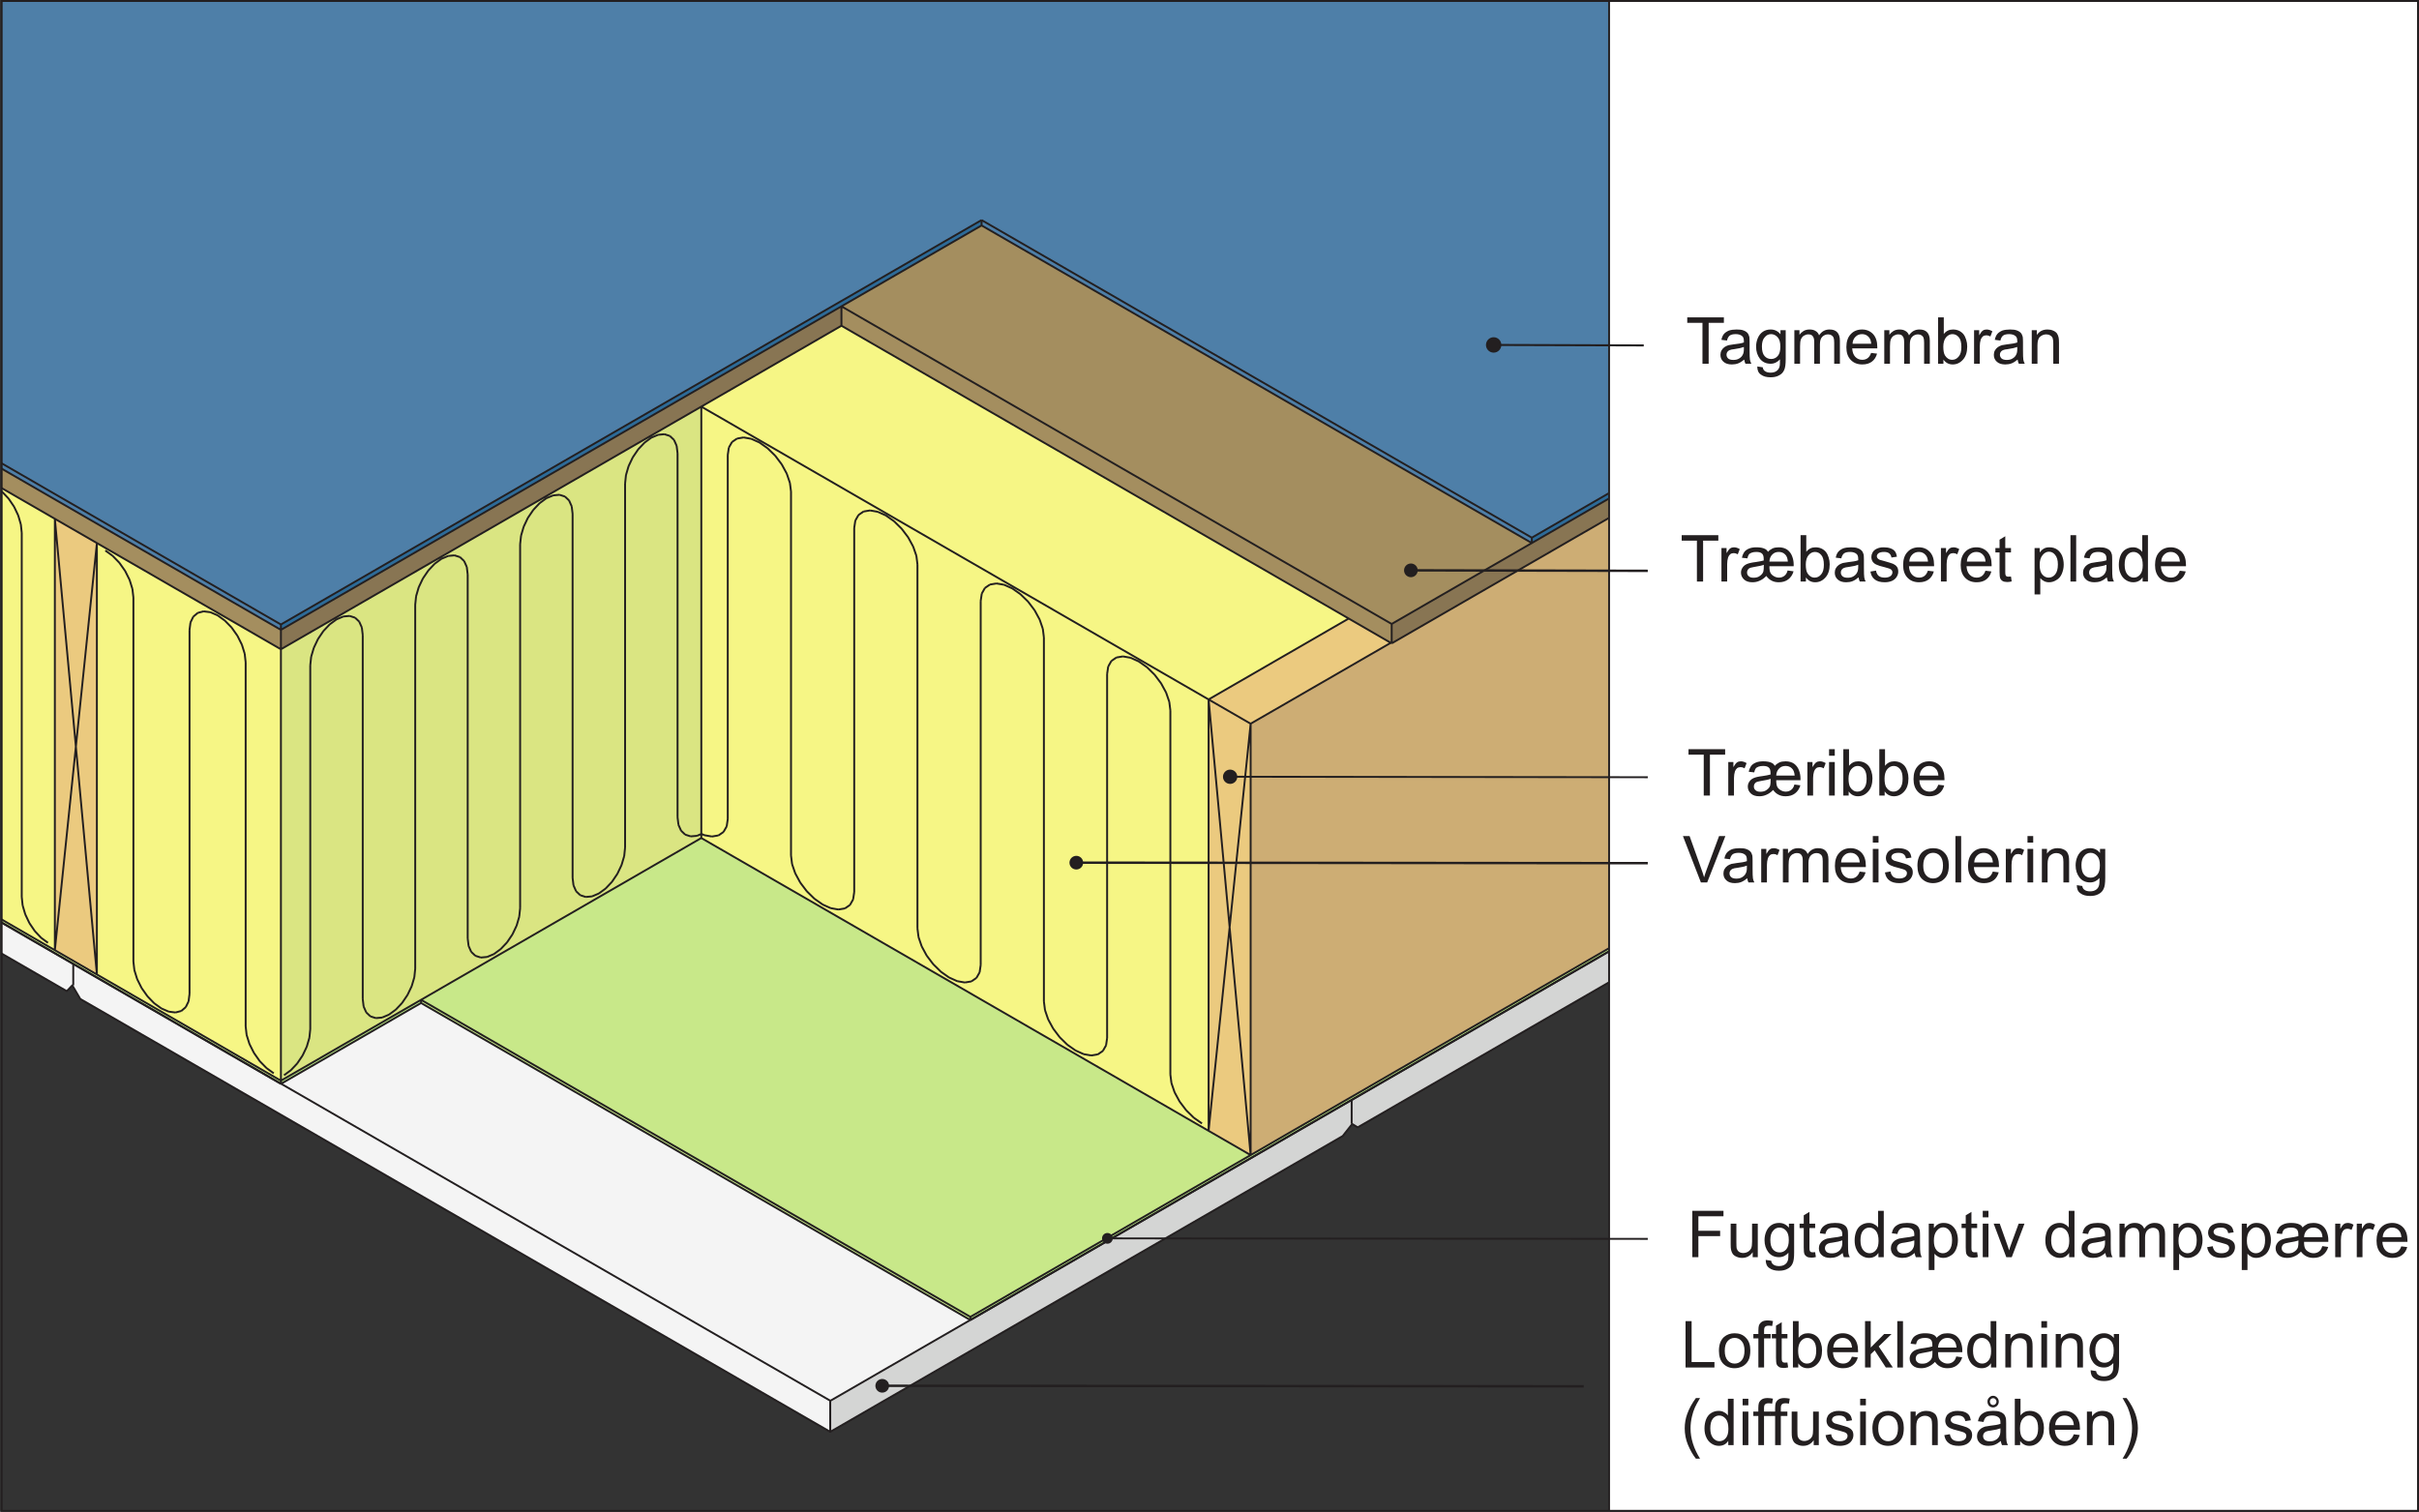 <?xml version="1.0" encoding="UTF-8"?>
<svg xmlns="http://www.w3.org/2000/svg" xmlns:xlink="http://www.w3.org/1999/xlink" width="317.83pt" height="198.68pt" viewBox="0 0 317.83 198.68" version="1.1">
<rect x="0" y="0" width="317.83" height="198.68" fill="#333333" stroke="none"/>
<defs>
<g>
<symbol overflow="visible" id="glyph0-0">
<path style="stroke:none;" d="M 5.312 0 L 5.312 -5.312 L 1.062 -5.312 L 1.062 0 Z M 1.203 -5.172 L 5.172 -5.172 L 5.172 -0.141 L 1.203 -0.141 Z M 1.203 -5.172 "/>
</symbol>
<symbol overflow="visible" id="glyph0-1">
<path style="stroke:none;" d="M 3.016 0 L 3.016 -5.375 L 5.016 -5.375 L 5.016 -6.094 L 0.203 -6.094 L 0.203 -5.375 L 2.203 -5.375 L 2.203 0 Z M 3.016 0 "/>
</symbol>
<symbol overflow="visible" id="glyph0-2">
<path style="stroke:none;" d="M 1.297 0 L 1.297 -2.297 C 1.297 -2.625 1.344 -2.906 1.422 -3.172 C 1.484 -3.344 1.578 -3.484 1.703 -3.594 C 1.828 -3.688 1.984 -3.734 2.141 -3.734 C 2.328 -3.734 2.5 -3.688 2.688 -3.578 L 2.953 -4.266 C 2.688 -4.422 2.438 -4.5 2.188 -4.5 C 2 -4.5 1.844 -4.453 1.703 -4.359 C 1.562 -4.266 1.391 -4.047 1.219 -3.734 L 1.219 -4.406 L 0.547 -4.406 L 0.547 0 Z M 1.297 0 "/>
</symbol>
<symbol overflow="visible" id="glyph0-3">
<path style="stroke:none;" d="M 6.406 -1.453 C 6.328 -1.156 6.203 -0.922 6 -0.766 C 5.812 -0.609 5.562 -0.516 5.281 -0.516 C 5.031 -0.516 4.812 -0.578 4.609 -0.703 C 4.406 -0.812 4.25 -0.969 4.156 -1.141 C 4.062 -1.328 4.016 -1.609 4.016 -2.016 L 7.203 -2.016 C 7.203 -2.141 7.203 -2.219 7.203 -2.266 C 7.203 -2.609 7.141 -2.969 7 -3.328 C 6.875 -3.672 6.656 -3.969 6.359 -4.188 C 6.062 -4.391 5.688 -4.5 5.25 -4.5 C 4.938 -4.5 4.656 -4.453 4.438 -4.359 C 4.219 -4.25 4.016 -4.109 3.828 -3.906 C 3.719 -4.094 3.594 -4.219 3.422 -4.297 C 3.141 -4.438 2.766 -4.5 2.312 -4.5 C 1.953 -4.5 1.625 -4.453 1.359 -4.344 C 1.094 -4.234 0.875 -4.094 0.734 -3.906 C 0.594 -3.703 0.469 -3.453 0.406 -3.125 L 1.125 -3.047 C 1.172 -3.266 1.234 -3.438 1.312 -3.547 C 1.391 -3.656 1.516 -3.734 1.688 -3.797 C 1.859 -3.859 2.047 -3.891 2.297 -3.891 C 2.656 -3.891 2.906 -3.812 3.047 -3.672 C 3.203 -3.531 3.266 -3.297 3.266 -2.938 C 3.266 -2.906 3.266 -2.844 3.266 -2.766 C 2.984 -2.688 2.641 -2.625 2.219 -2.562 C 1.688 -2.5 1.297 -2.406 1.047 -2.297 C 0.812 -2.188 0.625 -2.047 0.484 -1.828 C 0.344 -1.625 0.281 -1.406 0.281 -1.172 C 0.281 -0.812 0.422 -0.516 0.688 -0.266 C 0.938 -0.031 1.312 0.094 1.781 0.094 C 2.125 0.094 2.438 0.031 2.734 -0.109 C 3.031 -0.234 3.328 -0.438 3.609 -0.734 C 3.828 -0.438 4.062 -0.234 4.328 -0.109 C 4.594 0.031 4.891 0.094 5.25 0.094 C 5.75 0.094 6.156 -0.031 6.484 -0.281 C 6.812 -0.531 7.062 -0.891 7.188 -1.344 Z M 4.391 -3.547 C 4.609 -3.781 4.891 -3.891 5.25 -3.891 C 5.578 -3.891 5.859 -3.781 6.062 -3.578 C 6.281 -3.391 6.406 -3.062 6.438 -2.625 L 4.016 -2.625 C 4.031 -3.031 4.172 -3.328 4.391 -3.547 Z M 3.219 -1.312 C 3.141 -1.078 2.984 -0.891 2.75 -0.734 C 2.531 -0.562 2.25 -0.5 1.922 -0.5 C 1.656 -0.5 1.438 -0.562 1.297 -0.703 C 1.141 -0.828 1.078 -1 1.078 -1.188 C 1.078 -1.391 1.156 -1.562 1.312 -1.703 C 1.438 -1.797 1.656 -1.859 1.953 -1.906 C 2.625 -2.016 3.062 -2.109 3.281 -2.203 C 3.281 -1.766 3.266 -1.469 3.219 -1.312 Z M 3.219 -1.312 "/>
</symbol>
<symbol overflow="visible" id="glyph0-4">
<path style="stroke:none;" d="M 1.312 -5.234 L 1.312 -6.094 L 0.562 -6.094 L 0.562 -5.234 Z M 1.312 0 L 1.312 -4.406 L 0.562 -4.406 L 0.562 0 Z M 1.312 0 "/>
</symbol>
<symbol overflow="visible" id="glyph0-5">
<path style="stroke:none;" d="M 1.25 -0.547 C 1.547 -0.125 1.953 0.094 2.469 0.094 C 2.984 0.094 3.438 -0.109 3.812 -0.531 C 4.188 -0.938 4.375 -1.516 4.375 -2.266 C 4.375 -2.594 4.328 -2.891 4.234 -3.172 C 4.156 -3.438 4.031 -3.688 3.875 -3.891 C 3.719 -4.078 3.516 -4.234 3.281 -4.344 C 3.031 -4.453 2.781 -4.5 2.5 -4.5 C 2.016 -4.5 1.609 -4.312 1.297 -3.906 L 1.297 -6.094 L 0.547 -6.094 L 0.547 0 L 1.25 0 Z M 1.594 -3.469 C 1.844 -3.75 2.109 -3.891 2.438 -3.891 C 2.766 -3.891 3.047 -3.75 3.266 -3.484 C 3.5 -3.219 3.609 -2.781 3.609 -2.203 C 3.609 -1.656 3.5 -1.219 3.25 -0.938 C 3.016 -0.656 2.734 -0.516 2.406 -0.516 C 2 -0.516 1.688 -0.719 1.453 -1.094 C 1.312 -1.328 1.234 -1.703 1.234 -2.234 C 1.234 -2.766 1.359 -3.188 1.594 -3.469 Z M 1.594 -3.469 "/>
</symbol>
<symbol overflow="visible" id="glyph0-6">
<path style="stroke:none;" d="M 3.109 -0.734 C 2.922 -0.594 2.688 -0.516 2.406 -0.516 C 2.047 -0.516 1.734 -0.641 1.484 -0.906 C 1.234 -1.172 1.109 -1.531 1.078 -2.016 L 4.375 -2.016 C 4.375 -2.094 4.375 -2.172 4.375 -2.203 C 4.375 -2.938 4.188 -3.5 3.812 -3.906 C 3.438 -4.297 2.953 -4.5 2.375 -4.5 C 1.766 -4.5 1.266 -4.297 0.891 -3.891 C 0.5 -3.484 0.312 -2.906 0.312 -2.172 C 0.312 -1.453 0.5 -0.906 0.891 -0.5 C 1.266 -0.109 1.766 0.094 2.406 0.094 C 2.922 0.094 3.344 -0.031 3.672 -0.281 C 4 -0.531 4.219 -0.875 4.344 -1.328 L 3.562 -1.422 C 3.453 -1.109 3.312 -0.891 3.109 -0.734 Z M 1.516 -3.547 C 1.75 -3.781 2.031 -3.891 2.375 -3.891 C 2.75 -3.891 3.062 -3.75 3.297 -3.453 C 3.453 -3.266 3.547 -3 3.578 -2.625 L 1.125 -2.625 C 1.141 -3.016 1.281 -3.312 1.516 -3.547 Z M 1.516 -3.547 "/>
</symbol>
<symbol overflow="visible" id="glyph0-7">
<path style="stroke:none;" d=""/>
</symbol>
<symbol overflow="visible" id="glyph0-8">
<path style="stroke:none;" d="M 3.594 0 L 4.375 0 C 4.281 -0.172 4.219 -0.344 4.188 -0.531 C 4.156 -0.719 4.141 -1.156 4.141 -1.844 L 4.141 -2.844 C 4.141 -3.172 4.125 -3.406 4.109 -3.531 C 4.047 -3.734 3.984 -3.906 3.875 -4.031 C 3.75 -4.172 3.594 -4.281 3.344 -4.375 C 3.109 -4.469 2.812 -4.5 2.438 -4.5 C 2.047 -4.5 1.719 -4.453 1.422 -4.359 C 1.141 -4.234 0.922 -4.094 0.766 -3.906 C 0.609 -3.719 0.5 -3.453 0.438 -3.141 L 1.172 -3.047 C 1.234 -3.359 1.375 -3.578 1.531 -3.703 C 1.703 -3.828 1.969 -3.891 2.328 -3.891 C 2.688 -3.891 2.984 -3.797 3.172 -3.625 C 3.312 -3.516 3.391 -3.297 3.391 -2.984 C 3.391 -2.969 3.391 -2.906 3.391 -2.797 C 3.094 -2.688 2.656 -2.609 2.047 -2.547 C 1.75 -2.5 1.531 -2.469 1.375 -2.438 C 1.188 -2.375 1 -2.297 0.844 -2.188 C 0.688 -2.078 0.547 -1.922 0.453 -1.75 C 0.359 -1.578 0.312 -1.375 0.312 -1.172 C 0.312 -0.797 0.438 -0.5 0.703 -0.266 C 0.953 -0.031 1.328 0.094 1.812 0.094 C 2.109 0.094 2.391 0.047 2.641 -0.047 C 2.906 -0.156 3.156 -0.312 3.438 -0.547 C 3.469 -0.344 3.516 -0.156 3.594 0 Z M 3.391 -1.938 C 3.391 -1.609 3.344 -1.359 3.25 -1.203 C 3.156 -0.984 2.984 -0.812 2.766 -0.688 C 2.547 -0.547 2.281 -0.5 2 -0.5 C 1.703 -0.5 1.484 -0.562 1.328 -0.688 C 1.188 -0.828 1.109 -0.984 1.109 -1.188 C 1.109 -1.312 1.141 -1.438 1.203 -1.531 C 1.281 -1.656 1.375 -1.719 1.5 -1.781 C 1.625 -1.844 1.859 -1.891 2.156 -1.922 C 2.703 -2 3.109 -2.094 3.391 -2.203 Z M 3.391 -1.938 "/>
</symbol>
<symbol overflow="visible" id="glyph0-9">
<path style="stroke:none;" d="M 0.891 1.422 C 1.219 1.672 1.641 1.781 2.172 1.781 C 2.609 1.781 2.984 1.703 3.281 1.531 C 3.594 1.375 3.812 1.141 3.938 0.859 C 4.094 0.562 4.156 0.078 4.156 -0.609 L 4.156 -4.406 L 3.469 -4.406 L 3.469 -3.875 C 3.125 -4.297 2.703 -4.5 2.172 -4.5 C 1.797 -4.5 1.453 -4.406 1.172 -4.219 C 0.875 -4.016 0.656 -3.75 0.5 -3.391 C 0.344 -3.031 0.266 -2.656 0.266 -2.234 C 0.266 -1.609 0.438 -1.094 0.766 -0.656 C 1.109 -0.219 1.578 0 2.172 0 C 2.656 0 3.062 -0.203 3.406 -0.578 C 3.406 -0.094 3.391 0.234 3.344 0.375 C 3.281 0.625 3.156 0.812 2.953 0.953 C 2.766 1.094 2.5 1.172 2.156 1.172 C 1.844 1.172 1.578 1.094 1.406 0.953 C 1.266 0.859 1.172 0.688 1.141 0.469 L 0.422 0.359 C 0.422 0.844 0.562 1.203 0.891 1.422 Z M 1.391 -3.469 C 1.609 -3.75 1.891 -3.891 2.234 -3.891 C 2.562 -3.891 2.859 -3.75 3.109 -3.469 C 3.344 -3.203 3.453 -2.797 3.453 -2.25 C 3.453 -1.688 3.344 -1.281 3.109 -1.016 C 2.875 -0.75 2.578 -0.625 2.25 -0.625 C 1.891 -0.625 1.609 -0.75 1.375 -1.016 C 1.141 -1.281 1.031 -1.703 1.031 -2.281 C 1.031 -2.812 1.156 -3.219 1.391 -3.469 Z M 1.391 -3.469 "/>
</symbol>
<symbol overflow="visible" id="glyph0-10">
<path style="stroke:none;" d="M 1.312 0 L 1.312 -2.281 C 1.312 -2.688 1.344 -2.984 1.422 -3.203 C 1.516 -3.422 1.641 -3.578 1.812 -3.688 C 2 -3.797 2.188 -3.859 2.391 -3.859 C 2.672 -3.859 2.875 -3.781 2.984 -3.609 C 3.125 -3.438 3.172 -3.203 3.172 -2.859 L 3.172 0 L 3.922 0 L 3.922 -2.562 C 3.922 -3.016 4.031 -3.344 4.234 -3.547 C 4.438 -3.75 4.703 -3.859 5 -3.859 C 5.188 -3.859 5.328 -3.812 5.453 -3.734 C 5.578 -3.656 5.672 -3.547 5.719 -3.422 C 5.766 -3.297 5.797 -3.078 5.797 -2.781 L 5.797 0 L 6.547 0 L 6.547 -3.031 C 6.547 -3.531 6.422 -3.906 6.188 -4.141 C 5.953 -4.391 5.625 -4.5 5.172 -4.5 C 4.609 -4.5 4.156 -4.25 3.812 -3.734 C 3.719 -3.984 3.578 -4.172 3.359 -4.297 C 3.156 -4.438 2.891 -4.5 2.562 -4.5 C 2.266 -4.5 2.016 -4.438 1.781 -4.312 C 1.562 -4.172 1.375 -4 1.234 -3.797 L 1.234 -4.406 L 0.562 -4.406 L 0.562 0 Z M 1.312 0 "/>
</symbol>
<symbol overflow="visible" id="glyph0-11">
<path style="stroke:none;" d="M 1.312 0 L 1.312 -2.406 C 1.312 -2.969 1.422 -3.359 1.656 -3.547 C 1.891 -3.75 2.156 -3.859 2.469 -3.859 C 2.672 -3.859 2.844 -3.812 2.984 -3.719 C 3.141 -3.641 3.25 -3.516 3.312 -3.359 C 3.359 -3.219 3.391 -2.984 3.391 -2.672 L 3.391 0 L 4.141 0 L 4.141 -2.719 C 4.141 -3.047 4.125 -3.297 4.094 -3.438 C 4.047 -3.641 3.984 -3.828 3.875 -3.984 C 3.75 -4.141 3.594 -4.266 3.359 -4.359 C 3.141 -4.453 2.906 -4.5 2.641 -4.5 C 2.016 -4.5 1.562 -4.266 1.234 -3.781 L 1.234 -4.406 L 0.562 -4.406 L 0.562 0 Z M 1.312 0 "/>
</symbol>
<symbol overflow="visible" id="glyph0-12">
<path style="stroke:none;" d="M 0.844 -0.266 C 1.141 -0.031 1.578 0.094 2.156 0.094 C 2.5 0.094 2.812 0.031 3.078 -0.078 C 3.359 -0.203 3.562 -0.375 3.703 -0.594 C 3.844 -0.812 3.922 -1.047 3.922 -1.297 C 3.922 -1.562 3.875 -1.766 3.75 -1.938 C 3.625 -2.109 3.453 -2.234 3.25 -2.328 C 3.047 -2.406 2.672 -2.531 2.156 -2.672 C 1.781 -2.766 1.562 -2.844 1.484 -2.859 C 1.359 -2.922 1.266 -2.984 1.203 -3.062 C 1.141 -3.141 1.109 -3.234 1.109 -3.328 C 1.109 -3.469 1.188 -3.609 1.328 -3.719 C 1.484 -3.828 1.719 -3.891 2.062 -3.891 C 2.359 -3.891 2.578 -3.828 2.734 -3.703 C 2.906 -3.562 2.984 -3.391 3.031 -3.156 L 3.75 -3.266 C 3.703 -3.547 3.625 -3.781 3.5 -3.953 C 3.375 -4.125 3.172 -4.266 2.922 -4.359 C 2.656 -4.453 2.359 -4.5 2.016 -4.5 C 1.781 -4.5 1.562 -4.484 1.375 -4.422 C 1.172 -4.359 1.016 -4.281 0.891 -4.203 C 0.734 -4.094 0.609 -3.953 0.531 -3.781 C 0.438 -3.609 0.391 -3.438 0.391 -3.234 C 0.391 -3.031 0.438 -2.828 0.547 -2.641 C 0.656 -2.469 0.828 -2.328 1.031 -2.234 C 1.25 -2.125 1.625 -2 2.172 -1.875 C 2.578 -1.766 2.828 -1.688 2.938 -1.609 C 3.078 -1.516 3.156 -1.391 3.156 -1.219 C 3.156 -1.031 3.078 -0.859 2.922 -0.734 C 2.75 -0.594 2.484 -0.516 2.156 -0.516 C 1.797 -0.516 1.531 -0.594 1.344 -0.75 C 1.172 -0.906 1.047 -1.141 1 -1.438 L 0.266 -1.312 C 0.344 -0.844 0.531 -0.5 0.844 -0.266 Z M 0.844 -0.266 "/>
</symbol>
<symbol overflow="visible" id="glyph0-13">
<path style="stroke:none;" d="M 1.859 -0.641 C 1.75 -0.641 1.672 -0.656 1.609 -0.688 C 1.547 -0.734 1.5 -0.781 1.484 -0.844 C 1.453 -0.906 1.438 -1.031 1.438 -1.25 L 1.438 -3.828 L 2.188 -3.828 L 2.188 -4.406 L 1.438 -4.406 L 1.438 -5.953 L 0.688 -5.5 L 0.688 -4.406 L 0.141 -4.406 L 0.141 -3.828 L 0.688 -3.828 L 0.688 -1.297 C 0.688 -0.844 0.719 -0.547 0.781 -0.406 C 0.844 -0.266 0.938 -0.156 1.094 -0.062 C 1.234 0.016 1.453 0.062 1.719 0.062 C 1.891 0.062 2.078 0.031 2.281 -0.016 L 2.188 -0.656 C 2.047 -0.641 1.938 -0.641 1.859 -0.641 Z M 1.859 -0.641 "/>
</symbol>
<symbol overflow="visible" id="glyph0-14">
<path style="stroke:none;" d="M 1.312 1.688 L 1.312 -0.453 C 1.438 -0.297 1.594 -0.172 1.797 -0.062 C 2 0.047 2.219 0.094 2.469 0.094 C 2.812 0.094 3.125 0 3.438 -0.203 C 3.75 -0.375 3.984 -0.656 4.141 -1.016 C 4.297 -1.391 4.391 -1.781 4.391 -2.234 C 4.391 -2.656 4.312 -3.047 4.172 -3.406 C 4.016 -3.75 3.797 -4.016 3.516 -4.219 C 3.234 -4.406 2.906 -4.5 2.516 -4.5 C 2.234 -4.5 1.984 -4.453 1.781 -4.328 C 1.578 -4.219 1.406 -4.047 1.234 -3.828 L 1.234 -4.406 L 0.562 -4.406 L 0.562 1.688 Z M 1.609 -3.469 C 1.859 -3.781 2.141 -3.922 2.453 -3.922 C 2.766 -3.922 3.047 -3.781 3.266 -3.5 C 3.5 -3.219 3.625 -2.812 3.625 -2.25 C 3.625 -1.656 3.5 -1.219 3.266 -0.938 C 3.031 -0.656 2.75 -0.516 2.406 -0.516 C 2.094 -0.516 1.812 -0.656 1.578 -0.922 C 1.344 -1.203 1.234 -1.609 1.234 -2.172 C 1.234 -2.75 1.359 -3.172 1.609 -3.469 Z M 1.609 -3.469 "/>
</symbol>
<symbol overflow="visible" id="glyph0-15">
<path style="stroke:none;" d="M 1.297 0 L 1.297 -6.094 L 0.547 -6.094 L 0.547 0 Z M 1.297 0 "/>
</symbol>
<symbol overflow="visible" id="glyph0-16">
<path style="stroke:none;" d="M 4.109 0 L 4.109 -6.094 L 3.359 -6.094 L 3.359 -3.891 C 3.234 -4.078 3.062 -4.219 2.844 -4.328 C 2.641 -4.453 2.406 -4.5 2.141 -4.5 C 1.781 -4.5 1.453 -4.406 1.156 -4.219 C 0.859 -4.031 0.641 -3.75 0.5 -3.406 C 0.359 -3.047 0.281 -2.641 0.281 -2.203 C 0.281 -1.75 0.359 -1.344 0.531 -1 C 0.688 -0.656 0.906 -0.391 1.203 -0.203 C 1.5 0 1.828 0.094 2.172 0.094 C 2.719 0.094 3.125 -0.125 3.406 -0.562 L 3.406 0 Z M 1.375 -3.469 C 1.609 -3.75 1.875 -3.891 2.219 -3.891 C 2.562 -3.891 2.844 -3.734 3.078 -3.453 C 3.312 -3.172 3.422 -2.734 3.422 -2.141 C 3.422 -1.594 3.312 -1.188 3.078 -0.922 C 2.859 -0.656 2.578 -0.516 2.25 -0.516 C 1.922 -0.516 1.641 -0.656 1.406 -0.938 C 1.172 -1.219 1.047 -1.641 1.047 -2.203 C 1.047 -2.781 1.156 -3.203 1.375 -3.469 Z M 1.375 -3.469 "/>
</symbol>
<symbol overflow="visible" id="glyph0-17">
<path style="stroke:none;" d="M 3.219 0 L 5.609 -6.094 L 4.781 -6.094 L 3.141 -1.672 C 3.016 -1.328 2.906 -1 2.812 -0.672 C 2.719 -0.984 2.625 -1.312 2.484 -1.672 L 0.906 -6.094 L 0.031 -6.094 L 2.391 0 Z M 3.219 0 "/>
</symbol>
<symbol overflow="visible" id="glyph0-18">
<path style="stroke:none;" d="M 0.844 -0.5 C 1.234 -0.109 1.734 0.094 2.344 0.094 C 2.734 0.094 3.078 0 3.422 -0.172 C 3.734 -0.359 3.984 -0.609 4.156 -0.938 C 4.328 -1.266 4.406 -1.703 4.406 -2.266 C 4.406 -2.969 4.219 -3.516 3.828 -3.906 C 3.453 -4.312 2.953 -4.5 2.344 -4.5 C 1.797 -4.5 1.344 -4.344 0.953 -4.016 C 0.516 -3.625 0.281 -3.016 0.281 -2.203 C 0.281 -1.469 0.469 -0.891 0.844 -0.5 Z M 1.422 -3.469 C 1.672 -3.75 1.969 -3.891 2.344 -3.891 C 2.719 -3.891 3.031 -3.75 3.266 -3.469 C 3.516 -3.188 3.641 -2.766 3.641 -2.234 C 3.641 -1.656 3.516 -1.219 3.266 -0.938 C 3.031 -0.656 2.719 -0.516 2.344 -0.516 C 1.969 -0.516 1.672 -0.656 1.422 -0.938 C 1.172 -1.219 1.047 -1.641 1.047 -2.203 C 1.047 -2.766 1.172 -3.188 1.422 -3.469 Z M 1.422 -3.469 "/>
</symbol>
<symbol overflow="visible" id="glyph0-19">
<path style="stroke:none;" d="M 1.5 0 L 1.5 -2.766 L 4.359 -2.766 L 4.359 -3.469 L 1.5 -3.469 L 1.5 -5.375 L 4.797 -5.375 L 4.797 -6.094 L 0.703 -6.094 L 0.703 0 Z M 1.5 0 "/>
</symbol>
<symbol overflow="visible" id="glyph0-20">
<path style="stroke:none;" d="M 4.109 0 L 4.109 -4.406 L 3.359 -4.406 L 3.359 -2.062 C 3.359 -1.672 3.328 -1.391 3.25 -1.188 C 3.156 -1 3.031 -0.844 2.828 -0.719 C 2.641 -0.609 2.422 -0.547 2.203 -0.547 C 1.969 -0.547 1.781 -0.609 1.625 -0.719 C 1.484 -0.828 1.391 -0.984 1.328 -1.188 C 1.312 -1.312 1.297 -1.578 1.297 -1.969 L 1.297 -4.406 L 0.547 -4.406 L 0.547 -1.688 C 0.547 -1.359 0.562 -1.125 0.594 -0.984 C 0.641 -0.766 0.719 -0.578 0.812 -0.438 C 0.922 -0.281 1.094 -0.156 1.312 -0.062 C 1.547 0.047 1.781 0.094 2.047 0.094 C 2.641 0.094 3.109 -0.156 3.438 -0.656 L 3.438 0 Z M 4.109 0 "/>
</symbol>
<symbol overflow="visible" id="glyph0-21">
<path style="stroke:none;" d="M 2.484 0 L 4.156 -4.406 L 3.391 -4.406 L 2.406 -1.719 C 2.281 -1.391 2.188 -1.109 2.141 -0.891 C 2.047 -1.188 1.953 -1.484 1.844 -1.766 L 0.906 -4.406 L 0.109 -4.406 L 1.766 0 Z M 2.484 0 "/>
</symbol>
<symbol overflow="visible" id="glyph0-22">
<path style="stroke:none;" d="M 4.422 0 L 4.422 -0.719 L 1.422 -0.719 L 1.422 -6.094 L 0.625 -6.094 L 0.625 0 Z M 4.422 0 "/>
</symbol>
<symbol overflow="visible" id="glyph0-23">
<path style="stroke:none;" d="M 1.484 0 L 1.484 -3.828 L 2.344 -3.828 L 2.344 -4.406 L 1.484 -4.406 L 1.484 -4.812 C 1.484 -5.078 1.516 -5.266 1.625 -5.359 C 1.719 -5.453 1.875 -5.5 2.094 -5.5 C 2.234 -5.5 2.391 -5.484 2.547 -5.453 L 2.656 -6.109 C 2.391 -6.156 2.172 -6.188 1.953 -6.188 C 1.625 -6.188 1.375 -6.125 1.203 -6.016 C 1.016 -5.891 0.891 -5.734 0.812 -5.547 C 0.766 -5.391 0.734 -5.172 0.734 -4.875 L 0.734 -4.406 L 0.078 -4.406 L 0.078 -3.828 L 0.734 -3.828 L 0.734 0 Z M 1.484 0 "/>
</symbol>
<symbol overflow="visible" id="glyph0-24">
<path style="stroke:none;" d="M 1.312 0 L 1.312 -1.75 L 1.828 -2.25 L 3.297 0 L 4.219 0 L 2.359 -2.766 L 4.047 -4.406 L 3.078 -4.406 L 1.312 -2.625 L 1.312 -6.094 L 0.562 -6.094 L 0.562 0 Z M 1.312 0 "/>
</symbol>
<symbol overflow="visible" id="glyph0-25">
<path style="stroke:none;" d="M 2.531 1.781 C 1.703 0.453 1.281 -0.875 1.281 -2.203 C 1.281 -2.719 1.344 -3.25 1.469 -3.766 C 1.562 -4.172 1.688 -4.578 1.859 -4.953 C 1.969 -5.203 2.188 -5.609 2.531 -6.188 L 1.984 -6.188 C 1.469 -5.484 1.094 -4.797 0.844 -4.094 C 0.625 -3.5 0.516 -2.859 0.516 -2.203 C 0.516 -1.469 0.656 -0.734 0.938 -0.047 C 1.234 0.656 1.578 1.266 1.984 1.781 Z M 2.531 1.781 "/>
</symbol>
<symbol overflow="visible" id="glyph0-26">
<path style="stroke:none;" d="M 3.594 0 L 4.375 0 C 4.281 -0.172 4.219 -0.344 4.188 -0.531 C 4.156 -0.719 4.141 -1.156 4.141 -1.844 L 4.141 -2.844 C 4.141 -3.172 4.125 -3.406 4.109 -3.531 C 4.047 -3.734 3.984 -3.906 3.875 -4.031 C 3.75 -4.172 3.594 -4.281 3.344 -4.375 C 3.109 -4.469 2.812 -4.5 2.438 -4.5 C 2.047 -4.5 1.719 -4.453 1.422 -4.359 C 1.141 -4.234 0.922 -4.094 0.766 -3.906 C 0.609 -3.719 0.5 -3.453 0.438 -3.141 L 1.172 -3.047 C 1.234 -3.359 1.375 -3.578 1.531 -3.703 C 1.703 -3.828 1.969 -3.891 2.328 -3.891 C 2.688 -3.891 2.984 -3.797 3.172 -3.625 C 3.312 -3.516 3.391 -3.297 3.391 -2.984 C 3.391 -2.969 3.391 -2.906 3.391 -2.797 C 3.094 -2.688 2.656 -2.609 2.047 -2.547 C 1.75 -2.5 1.531 -2.469 1.375 -2.438 C 1.188 -2.375 1 -2.297 0.844 -2.188 C 0.688 -2.078 0.547 -1.922 0.453 -1.75 C 0.359 -1.578 0.312 -1.375 0.312 -1.172 C 0.312 -0.797 0.438 -0.5 0.703 -0.266 C 0.953 -0.031 1.328 0.094 1.812 0.094 C 2.109 0.094 2.391 0.047 2.641 -0.047 C 2.906 -0.156 3.156 -0.312 3.438 -0.547 C 3.469 -0.344 3.516 -0.156 3.594 0 Z M 3.391 -1.938 C 3.391 -1.609 3.344 -1.359 3.25 -1.203 C 3.156 -0.984 2.984 -0.812 2.766 -0.688 C 2.547 -0.547 2.281 -0.5 2 -0.5 C 1.703 -0.5 1.484 -0.562 1.328 -0.688 C 1.188 -0.828 1.109 -0.984 1.109 -1.188 C 1.109 -1.312 1.141 -1.438 1.203 -1.531 C 1.281 -1.656 1.375 -1.719 1.5 -1.781 C 1.625 -1.844 1.859 -1.891 2.156 -1.922 C 2.703 -2 3.109 -2.094 3.391 -2.203 Z M 1.891 -5.172 C 2.047 -5.031 2.219 -4.953 2.438 -4.953 C 2.625 -4.953 2.812 -5.031 2.953 -5.172 C 3.094 -5.328 3.172 -5.5 3.172 -5.719 C 3.172 -5.922 3.094 -6.109 2.953 -6.25 C 2.812 -6.406 2.625 -6.484 2.422 -6.484 C 2.219 -6.484 2.047 -6.406 1.906 -6.25 C 1.75 -6.109 1.688 -5.938 1.688 -5.734 C 1.688 -5.516 1.75 -5.328 1.891 -5.172 Z M 2.125 -6.047 C 2.203 -6.125 2.312 -6.172 2.438 -6.172 C 2.547 -6.172 2.656 -6.125 2.734 -6.031 C 2.828 -5.953 2.875 -5.844 2.875 -5.719 C 2.875 -5.594 2.828 -5.484 2.734 -5.406 C 2.656 -5.312 2.547 -5.266 2.438 -5.266 C 2.312 -5.266 2.203 -5.312 2.125 -5.406 C 2.047 -5.484 2 -5.609 2 -5.734 C 2 -5.844 2.047 -5.953 2.125 -6.047 Z M 2.125 -6.047 "/>
</symbol>
<symbol overflow="visible" id="glyph0-27">
<path style="stroke:none;" d="M 2.094 -0.047 C 2.375 -0.734 2.531 -1.469 2.531 -2.203 C 2.531 -2.859 2.406 -3.5 2.203 -4.094 C 1.953 -4.797 1.578 -5.484 1.047 -6.188 L 0.516 -6.188 C 0.859 -5.609 1.078 -5.188 1.188 -4.953 C 1.344 -4.562 1.484 -4.172 1.578 -3.75 C 1.703 -3.234 1.766 -2.719 1.766 -2.203 C 1.766 -0.875 1.344 0.453 0.516 1.781 L 1.047 1.781 C 1.469 1.266 1.812 0.656 2.094 -0.047 Z M 2.094 -0.047 "/>
</symbol>
</g>
<clipPath id="clip1">
  <path d="M 0.219 12 L 130 12 L 130 185 L 0.219 185 Z M 0.219 12 "/>
</clipPath>
<clipPath id="clip2">
  <path d="M 0.219 13 L 37 13 L 37 143 L 0.219 143 Z M 0.219 13 "/>
</clipPath>
<clipPath id="clip3">
  <path d="M 0.219 15 L 8 15 L 8 125 L 0.219 125 Z M 0.219 15 "/>
</clipPath>
<clipPath id="clip4">
  <path d="M 0.219 0.129 L 37 0.129 L 37 86 L 0.219 86 Z M 0.219 0.129 "/>
</clipPath>
<clipPath id="clip5">
  <path d="M 127 0.129 L 317.699 0.129 L 317.699 174 L 127 174 Z M 127 0.129 "/>
</clipPath>
<clipPath id="clip6">
  <path d="M 164 0.129 L 317.699 0.129 L 317.699 152 L 164 152 Z M 164 0.129 "/>
</clipPath>
<clipPath id="clip7">
  <path d="M 305 66 L 317.699 66 L 317.699 74 L 305 74 Z M 305 66 "/>
</clipPath>
<clipPath id="clip8">
  <path d="M 0.219 14 L 110 14 L 110 189 L 0.219 189 Z M 0.219 14 "/>
</clipPath>
<clipPath id="clip9">
  <path d="M 0.219 13 L 110 13 L 110 189 L 0.219 189 Z M 0.219 13 "/>
</clipPath>
<clipPath id="clip10">
  <path d="M 109 0.129 L 317.699 0.129 L 317.699 189 L 109 189 Z M 109 0.129 "/>
</clipPath>
<clipPath id="clip11">
  <path d="M 108 0.129 L 317.699 0.129 L 317.699 189 L 108 189 Z M 108 0.129 "/>
</clipPath>
<clipPath id="clip12">
  <path d="M 305 63 L 317.699 63 L 317.699 71 L 305 71 Z M 305 63 "/>
</clipPath>
<clipPath id="clip13">
  <path d="M 311 63 L 317.699 63 L 317.699 69 L 311 69 Z M 311 63 "/>
</clipPath>
<clipPath id="clip14">
  <path d="M 0.219 0.129 L 37 0.129 L 37 83 L 0.219 83 Z M 0.219 0.129 "/>
</clipPath>
<clipPath id="clip15">
  <path d="M 182 0.129 L 317.699 0.129 L 317.699 85 L 182 85 Z M 182 0.129 "/>
</clipPath>
<clipPath id="clip16">
  <path d="M 201 0.129 L 317.699 0.129 L 317.699 72 L 201 72 Z M 201 0.129 "/>
</clipPath>
<clipPath id="clip17">
  <path d="M 0.219 0.129 L 317.699 0.129 L 317.699 83 L 0.219 83 Z M 0.219 0.129 "/>
</clipPath>
<clipPath id="clip18">
  <path d="M 0.219 0.129 L 317.699 0.129 L 317.699 178 L 0.219 178 Z M 0.219 0.129 "/>
</clipPath>
<clipPath id="clip19">
  <path d="M 211 0.129 L 317.699 0.129 L 317.699 198.555 L 211 198.555 Z M 211 0.129 "/>
</clipPath>
<clipPath id="clip20">
  <path d="M 0 0 L 317.828 0 L 317.828 198.68 L 0 198.68 Z M 0 0 "/>
</clipPath>
</defs>
<g id="surface1">
<g clip-path="url(#clip1)" clip-rule="nonzero">
<path style=" stroke:none;fill-rule:nonzero;fill:rgb(95.686%,95.609%,95.628%);fill-opacity:1;" d="M -185.508 14.043 L -183.18 12.699 L 36.902 139.766 L 53.875 129.715 L 129.281 172.465 L 109.074 184.121 L -185.508 14.043 "/>
</g>
<g clip-path="url(#clip2)" clip-rule="nonzero">
<path style=" stroke:none;fill-rule:nonzero;fill:rgb(78.444%,90.822%,53.714%);fill-opacity:1;" d="M -179.977 16.805 L -89.145 69.242 L -83.621 72.434 L 7.207 124.871 L 12.73 128.062 L 36.91 142.023 L 36.91 142.445 L -183.172 15.383 L -185.5 14.039 L -185.5 13.613 L -179.977 16.805 "/>
</g>
<g clip-path="url(#clip3)" clip-rule="nonzero">
<path style=" stroke:none;fill-rule:nonzero;fill:rgb(96.355%,96.402%,52.071%);fill-opacity:1;" d="M 7.207 124.871 L -83.621 72.434 L -83.621 15.738 L 7.207 68.18 L 7.207 124.871 "/>
</g>
<path style=" stroke:none;fill-rule:nonzero;fill:rgb(91.898%,79.094%,49.876%);fill-opacity:1;" d="M 12.73 128.062 L 7.207 124.871 L 9.969 98.121 L 12.73 128.062 "/>
<g clip-path="url(#clip4)" clip-rule="nonzero">
<path style=" stroke:none;fill-rule:nonzero;fill:rgb(64.279%,55.716%,37.177%);fill-opacity:1;" d="M -89.145 12.551 L -179.977 -39.891 L -185.5 -43.078 L -185.5 -45.633 L 36.91 82.777 L 36.91 85.328 L 12.73 71.367 L 7.207 68.18 L -83.621 15.738 L -89.145 12.551 "/>
</g>
<path style=" stroke:none;fill-rule:nonzero;fill:rgb(91.898%,79.094%,49.876%);fill-opacity:1;" d="M 7.207 68.18 L 12.73 71.367 L 9.969 98.121 L 7.207 68.18 "/>
<path style=" stroke:none;fill-rule:nonzero;fill:rgb(71.094%,88.356%,50.842%);fill-opacity:1;" d="M 36.91 142.445 L 36.91 142.023 L 55.324 131.395 L 55.324 131.816 L 49.188 135.359 L 46.855 136.707 L 36.91 142.445 "/>
<path style=" stroke:none;fill-rule:nonzero;fill:rgb(78.444%,90.822%,53.714%);fill-opacity:1;" d="M 127.496 173.484 L 55.324 131.816 L 55.324 131.395 L 127.496 173.062 L 127.496 173.484 "/>
<path style=" stroke:none;fill-rule:nonzero;fill:rgb(78.444%,90.822%,53.714%);fill-opacity:1;" d="M 127.496 173.062 L 55.324 131.395 L 92.145 110.133 L 158.797 148.613 L 164.32 151.801 L 127.496 173.062 "/>
<path style=" stroke:none;fill-rule:nonzero;fill:rgb(85.416%,89.638%,51.167%);fill-opacity:1;" d="M 92.145 110.133 L 55.324 131.395 L 36.91 142.023 L 36.91 85.328 L 92.145 53.438 L 92.145 110.133 "/>
<path style=" stroke:none;fill-rule:nonzero;fill:rgb(96.355%,96.402%,52.071%);fill-opacity:1;" d="M 158.797 148.613 L 92.145 110.133 L 92.145 53.438 L 158.797 91.922 L 158.797 148.613 "/>
<path style=" stroke:none;fill-rule:nonzero;fill:rgb(91.898%,79.094%,49.876%);fill-opacity:1;" d="M 164.32 151.801 L 158.797 148.613 L 161.559 121.859 L 164.32 151.801 "/>
<g clip-path="url(#clip5)" clip-rule="nonzero">
<path style=" stroke:none;fill-rule:nonzero;fill:rgb(71.094%,88.356%,50.842%);fill-opacity:1;" d="M 127.496 173.484 L 127.496 173.062 L 164.32 151.801 L 581.645 -89.145 L 581.645 -88.719 L 575.512 -85.176 L 563.234 -78.09 L 560.906 -76.742 L 538.688 -63.914 L 526.41 -56.828 L 524.086 -55.484 L 501.863 -42.652 L 489.59 -35.566 L 487.262 -34.223 L 465.039 -21.395 L 452.766 -14.309 L 450.438 -12.965 L 428.219 -0.137 L 415.941 6.949 L 413.613 8.297 L 391.395 21.125 L 379.121 28.211 L 376.793 29.555 L 354.57 42.387 L 342.297 49.473 L 339.969 50.816 L 317.746 63.645 L 305.473 70.73 L 303.145 72.074 L 280.926 84.902 L 268.652 91.988 L 266.324 93.336 L 244.102 106.164 L 231.828 113.25 L 229.5 114.594 L 207.277 127.426 L 195.004 134.512 L 192.676 135.855 L 170.457 148.684 L 158.184 155.77 L 155.855 157.113 L 133.633 169.941 L 127.496 173.484 "/>
</g>
<path style=" stroke:none;fill-rule:nonzero;fill:rgb(91.898%,79.094%,49.876%);fill-opacity:1;" d="M 7.207 124.871 L 7.207 68.18 L 9.969 98.121 L 7.207 124.871 "/>
<path style=" stroke:none;fill-rule:nonzero;fill:rgb(96.355%,96.402%,52.071%);fill-opacity:1;" d="M 12.73 71.367 L 36.91 85.328 L 36.91 142.023 L 12.73 128.062 L 12.73 71.367 "/>
<path style=" stroke:none;fill-rule:nonzero;fill:rgb(91.898%,79.094%,49.876%);fill-opacity:1;" d="M 12.73 71.367 L 12.73 128.062 L 9.969 98.121 L 12.73 71.367 "/>
<path style=" stroke:none;fill-rule:nonzero;fill:rgb(96.355%,96.402%,52.071%);fill-opacity:1;" d="M 158.797 91.922 L 92.145 53.438 L 110.559 42.809 L 177.207 81.289 L 158.797 91.922 "/>
<path style=" stroke:none;fill-rule:nonzero;fill:rgb(53.455%,45.749%,32.671%);fill-opacity:1;" d="M 110.559 42.809 L 92.145 53.438 L 36.91 85.328 L 36.91 82.777 L 110.559 40.258 L 110.559 42.809 "/>
<path style=" stroke:none;fill-rule:nonzero;fill:rgb(64.279%,55.716%,37.177%);fill-opacity:1;" d="M 177.207 81.289 L 110.559 42.809 L 110.559 40.258 L 182.852 82 L 182.852 84.551 L 182.73 84.48 L 177.207 81.289 "/>
<path style=" stroke:none;fill-rule:nonzero;fill:rgb(91.898%,79.094%,49.876%);fill-opacity:1;" d="M 177.207 81.289 L 182.73 84.48 L 164.32 95.109 L 158.797 91.922 L 177.207 81.289 "/>
<path style=" stroke:none;fill-rule:nonzero;fill:rgb(91.898%,79.094%,49.876%);fill-opacity:1;" d="M 158.797 148.613 L 158.797 91.922 L 161.559 121.859 L 158.797 148.613 "/>
<path style=" stroke:none;fill-rule:nonzero;fill:rgb(91.898%,79.094%,49.876%);fill-opacity:1;" d="M 158.797 91.922 L 164.32 95.109 L 161.559 121.859 L 158.797 91.922 "/>
<g clip-path="url(#clip6)" clip-rule="nonzero">
<path style=" stroke:none;fill-rule:nonzero;fill:rgb(80.101%,67.969%,45.36%);fill-opacity:1;" d="M 164.32 95.109 L 182.73 84.48 L 182.852 84.551 L 600.18 -156.395 L 600.18 -156.535 L 608.266 -161.203 L 608.266 -104.512 L 597.363 -98.215 L 581.645 -89.145 L 164.32 151.801 L 164.32 95.109 "/>
</g>
<path style=" stroke:none;fill-rule:nonzero;fill:rgb(91.898%,79.094%,49.876%);fill-opacity:1;" d="M 164.32 95.109 L 164.32 151.801 L 161.559 121.859 L 164.32 95.109 "/>
<path style=" stroke:none;fill-rule:nonzero;fill:rgb(82.091%,74.284%,42.549%);fill-opacity:1;" d="M 244.102 108.852 L 231.828 115.938 L 237.965 111.051 L 244.102 108.852 "/>
<path style=" stroke:none;fill-rule:nonzero;fill:rgb(82.091%,74.284%,42.549%);fill-opacity:1;" d="M 280.926 87.594 L 268.652 94.68 L 274.789 89.793 L 280.926 87.594 "/>
<g clip-path="url(#clip7)" clip-rule="nonzero">
<path style=" stroke:none;fill-rule:nonzero;fill:rgb(82.091%,74.284%,42.549%);fill-opacity:1;" d="M 317.746 66.332 L 305.473 73.422 L 311.609 68.531 L 317.746 66.332 "/>
</g>
<g clip-path="url(#clip8)" clip-rule="nonzero">
<path style=" stroke:none;fill-rule:nonzero;fill:rgb(95.686%,95.609%,95.628%);fill-opacity:1;" d="M -185.5 14.008 L 109.086 184.082 L 109.086 188.172 L 10.547 131.281 L 9.5 129.496 L 8.773 130.258 L -185.5 18.094 L -185.5 14.008 "/>
</g>
<g clip-path="url(#clip9)" clip-rule="nonzero">
<path style="fill:none;stroke-width:2.5;stroke-linecap:butt;stroke-linejoin:round;stroke:rgb(13.73%,12.16%,12.549%);stroke-opacity:1;stroke-miterlimit:10;" d="M -1855 1846.722 L 1090.859 145.98 L 1090.859 105.081 L 105.469 673.987 L 95 691.839 L 87.734 684.222 L -1855 1805.862 Z M -1855 1846.722 " transform="matrix(0.1,0,0,-0.1,0,198.68)"/>
</g>
<path style="fill:none;stroke-width:2.5;stroke-linecap:butt;stroke-linejoin:round;stroke:rgb(13.73%,12.16%,12.549%);stroke-opacity:1;stroke-miterlimit:10;" d="M 96.25 691.839 L 96.25 720.277 " transform="matrix(0.1,0,0,-0.1,0,198.68)"/>
<g clip-path="url(#clip10)" clip-rule="nonzero">
<path style=" stroke:none;fill-rule:nonzero;fill:rgb(83.051%,83.498%,82.832%);fill-opacity:1;" d="M 109.086 184.098 L 600.059 -99.367 L 600.059 -95.293 L 178.391 148.156 L 177.668 147.715 L 176.418 149.297 L 109.086 188.172 L 109.086 184.098 "/>
</g>
<g clip-path="url(#clip11)" clip-rule="nonzero">
<path style="fill:none;stroke-width:2.5;stroke-linecap:butt;stroke-linejoin:round;stroke:rgb(13.73%,12.16%,12.549%);stroke-opacity:1;stroke-miterlimit:10;" d="M 1090.859 145.823 L 6000.586 2980.472 L 6000.586 2939.73 L 1783.906 505.238 L 1776.68 509.652 L 1764.18 493.831 L 1090.859 105.081 Z M 1090.859 145.823 " transform="matrix(0.1,0,0,-0.1,0,198.68)"/>
</g>
<path style="fill:none;stroke-width:2.5;stroke-linecap:butt;stroke-linejoin:round;stroke:rgb(13.73%,12.16%,12.549%);stroke-opacity:1;stroke-miterlimit:10;" d="M 1775.938 540.277 L 1775.938 509.964 " transform="matrix(0.1,0,0,-0.1,0,198.68)"/>
<path style=" stroke:none;fill-rule:nonzero;fill:rgb(82.091%,74.284%,42.549%);fill-opacity:1;" d="M 231.828 115.938 L 229.5 114.594 L 231.828 113.25 Z M 231.828 115.938 "/>
<path style=" stroke:none;fill-rule:nonzero;fill:rgb(82.091%,74.284%,42.549%);fill-opacity:1;" d="M 231.828 115.938 L 231.828 113.25 L 237.965 111.051 L 231.828 115.938 "/>
<path style=" stroke:none;fill-rule:nonzero;fill:rgb(82.091%,74.284%,42.549%);fill-opacity:1;" d="M 231.828 113.25 L 244.102 106.164 L 237.965 111.051 L 231.828 113.25 "/>
<path style=" stroke:none;fill-rule:nonzero;fill:rgb(82.091%,74.284%,42.549%);fill-opacity:1;" d="M 244.102 108.852 L 237.965 111.051 L 244.102 106.164 Z M 244.102 108.852 "/>
<path style=" stroke:none;fill-rule:nonzero;fill:rgb(83.051%,83.498%,82.832%);fill-opacity:1;" d="M 244.102 108.852 L 244.102 106.164 L 266.324 93.336 L 268.652 94.68 L 244.102 108.852 "/>
<path style=" stroke:none;fill-rule:nonzero;fill:rgb(82.091%,74.284%,42.549%);fill-opacity:1;" d="M 268.652 94.68 L 266.324 93.336 L 268.652 91.988 Z M 268.652 94.68 "/>
<path style=" stroke:none;fill-rule:nonzero;fill:rgb(82.091%,74.284%,42.549%);fill-opacity:1;" d="M 268.652 94.68 L 268.652 91.988 L 274.789 89.793 L 268.652 94.68 "/>
<path style=" stroke:none;fill-rule:nonzero;fill:rgb(82.091%,74.284%,42.549%);fill-opacity:1;" d="M 268.652 91.988 L 280.926 84.902 L 274.789 89.793 L 268.652 91.988 "/>
<path style=" stroke:none;fill-rule:nonzero;fill:rgb(82.091%,74.284%,42.549%);fill-opacity:1;" d="M 280.926 87.594 L 274.789 89.793 L 280.926 84.902 Z M 280.926 87.594 "/>
<path style=" stroke:none;fill-rule:nonzero;fill:rgb(83.051%,83.498%,82.832%);fill-opacity:1;" d="M 280.926 87.594 L 280.926 84.902 L 303.145 72.074 L 305.473 73.422 L 280.926 87.594 "/>
<path style=" stroke:none;fill-rule:nonzero;fill:rgb(82.091%,74.284%,42.549%);fill-opacity:1;" d="M 305.473 73.422 L 303.145 72.074 L 305.473 70.73 Z M 305.473 73.422 "/>
<path style=" stroke:none;fill-rule:nonzero;fill:rgb(82.091%,74.284%,42.549%);fill-opacity:1;" d="M 305.473 73.422 L 305.473 70.73 L 311.609 68.531 L 305.473 73.422 "/>
<g clip-path="url(#clip12)" clip-rule="nonzero">
<path style=" stroke:none;fill-rule:nonzero;fill:rgb(82.091%,74.284%,42.549%);fill-opacity:1;" d="M 305.473 70.73 L 317.746 63.645 L 311.609 68.531 L 305.473 70.73 "/>
</g>
<g clip-path="url(#clip13)" clip-rule="nonzero">
<path style=" stroke:none;fill-rule:nonzero;fill:rgb(82.091%,74.284%,42.549%);fill-opacity:1;" d="M 317.746 66.332 L 311.609 68.531 L 317.746 63.645 Z M 317.746 66.332 "/>
</g>
<g clip-path="url(#clip14)" clip-rule="nonzero">
<path style=" stroke:none;fill-rule:nonzero;fill:rgb(30.853%,49.916%,65.924%);fill-opacity:1;" d="M 36.91 82.777 L -185.5 -45.633 L -185.5 -46.34 L 36.91 82.07 L 36.91 82.777 "/>
</g>
<g clip-path="url(#clip15)" clip-rule="nonzero">
<path style=" stroke:none;fill-rule:nonzero;fill:rgb(53.455%,45.749%,32.671%);fill-opacity:1;" d="M 600.18 -156.395 L 182.852 84.551 L 182.852 82 L 201.266 71.367 L 600.18 -158.945 L 600.18 -156.395 "/>
</g>
<path style=" stroke:none;fill-rule:nonzero;fill:rgb(17.786%,41.797%,59.485%);fill-opacity:1;" d="M 110.559 40.258 L 36.91 82.777 L 36.91 82.07 L 128.969 28.922 L 128.969 29.629 L 110.559 40.258 "/>
<path style=" stroke:none;fill-rule:nonzero;fill:rgb(64.279%,55.716%,37.177%);fill-opacity:1;" d="M 110.559 40.258 L 128.969 29.629 L 201.266 71.367 L 182.852 82 L 110.559 40.258 "/>
<path style=" stroke:none;fill-rule:nonzero;fill:rgb(30.853%,49.916%,65.924%);fill-opacity:1;" d="M 201.266 71.367 L 128.969 29.629 L 128.969 28.922 L 201.266 70.66 L 201.266 71.367 "/>
<g clip-path="url(#clip16)" clip-rule="nonzero">
<path style=" stroke:none;fill-rule:nonzero;fill:rgb(17.786%,41.797%,59.485%);fill-opacity:1;" d="M 600.18 -158.945 L 201.266 71.367 L 201.266 70.66 L 600.18 -159.652 L 600.18 -158.945 "/>
</g>
<g clip-path="url(#clip17)" clip-rule="nonzero">
<path style=" stroke:none;fill-rule:nonzero;fill:rgb(30.853%,49.916%,65.924%);fill-opacity:1;" d="M 600.18 -159.652 L 201.266 70.66 L 128.969 28.922 L 36.91 82.07 L -185.5 -46.34 L 146.773 -238.176 L 464.176 -238.176 L 597.359 -161.285 L 600.18 -159.652 "/>
</g>
<g clip-path="url(#clip18)" clip-rule="nonzero">
<path style="fill:none;stroke-width:2.5;stroke-linecap:butt;stroke-linejoin:miter;stroke:rgb(13.73%,12.16%,12.549%);stroke-opacity:1;stroke-miterlimit:10;" d="M 459.375 1177.347 L 451.055 1176.605 M 403.047 611.175 L 406.484 622.894 M 451.055 1176.605 L 442.148 1172.816 M 894.844 895.12 L 900.312 889.925 M 666.172 748.284 L 673.32 758.831 M 885.586 1408.675 L 880.117 1413.87 M 820.117 861.683 L 821.289 872.855 M 777.891 808.753 L 786.797 812.542 M 752.344 833.05 L 753.516 823.284 M 900.312 889.925 L 907.461 887.62 M 615.664 743.675 L 619.102 735.902 M 786.797 812.542 L 795.742 819.066 M 322.773 637.933 L 322.773 1116.448 M 253.945 1176.37 L 259.805 1181.331 M 341.211 592.308 L 333.594 603.167 M 285.898 1178.128 L 295.43 1171.214 M 321.523 1127.62 L 322.773 1116.448 M 247.773 670.784 L 244.062 663.206 M 173.984 1212.777 L 175.273 1201.605 M 156.836 1247.23 L 164.453 1236.409 M 359.648 576.253 L 350.117 583.167 M 193.711 677.503 L 186.055 688.323 M 138.398 1263.284 L 147.93 1256.409 M 170.312 1224.652 L 173.984 1212.777 M 311.992 1151.214 L 317.852 1139.495 M 180.195 700.081 L 176.523 711.956 M 324.023 626.761 L 322.773 637.933 M 238.242 658.206 L 230.586 656.175 M 176.523 711.956 L 175.273 723.128 M 230.586 656.175 L 221.68 657.308 M 175.273 723.128 L 175.273 1201.605 M 249.023 680.55 L 247.773 670.784 M 147.93 1256.409 L 156.836 1247.23 M 295.43 1171.214 L 304.336 1162.073 M 249.023 680.55 L 249.023 1159.027 M 221.68 657.308 L 212.148 661.448 M 350.117 583.167 L 341.211 592.308 M 304.336 1162.073 L 311.992 1151.214 M 333.594 603.167 L 327.734 614.886 M 244.062 663.206 L 238.242 658.206 M 186.055 688.323 L 180.195 700.081 M 164.453 1236.409 L 170.312 1224.652 M 250.273 1168.753 L 253.945 1176.37 M 212.148 661.448 L 202.578 668.323 M 317.852 1139.495 L 321.523 1127.62 M 249.023 1159.027 L 250.273 1168.753 M 202.578 668.323 L 193.711 677.503 M 259.805 1181.331 L 267.461 1183.362 M 267.461 1183.362 L 276.367 1182.269 M 327.734 614.886 L 324.023 626.761 M 276.367 1182.269 L 285.898 1178.128 M 369.102 1133.519 L 369.102 566.566 M 369.102 566.566 L 369.102 562.347 M -497.383 1072.698 L -505.703 1081.527 M -650.703 1171.644 L -656.172 1183.206 M -746.953 1220.823 L -755.273 1221.605 M -350.586 986.566 L -359.531 993.089 M 1122.344 814.495 L 1120.938 804.886 M 1193.242 1280.628 L 1199.844 1268.441 M 1163.906 1309.417 L 1174.648 1301.839 M 1027.109 1376.566 L 1033.711 1364.378 M 956.211 910.433 L 956.211 1388.909 M 1371.562 670.628 L 1371.562 1149.105 M 1039.297 862.464 L 1039.297 1340.941 M 954.805 900.784 L 950.625 893.441 M 1319.297 1218.323 L 1330.039 1213.48 M 1123.789 1302.62 L 1127.93 1309.964 M 1392.344 623.636 L 1383.75 635.042 M 1033.711 1364.378 L 1037.852 1352.23 M 1350.82 1196.097 L 1359.414 1184.691 M 1516.953 1100.159 L 1525.547 1088.753 M 1485.43 1122.386 L 1496.172 1117.542 M 1206.836 755.277 L 1205.43 766.566 M 997.734 1405.355 L 1008.477 1397.737 M 1377.148 647.191 L 1373.008 659.339 M 1370.156 1160.394 L 1371.562 1149.105 M 1536.328 1064.456 L 1537.734 1053.167 M 976.992 1411.917 L 986.992 1410.159 M 1309.258 1220.042 L 1319.297 1218.323 M 1246.953 702.191 L 1236.211 709.769 M 1174.648 1301.839 L 1184.648 1291.995 M 1210.977 743.128 L 1206.836 755.277 M 956.211 1388.909 L 957.617 1398.558 M 1525.547 1088.753 L 1532.148 1076.605 M 1453.242 613.011 L 1449.062 605.667 M 1454.648 1101.136 L 1456.055 1110.784 M 1340.781 1205.902 L 1350.82 1196.097 M 1456.055 1110.784 L 1460.195 1118.128 M 1116.797 797.503 L 1110.195 792.972 M 1110.195 792.972 L 1101.562 791.527 M 1257.695 697.347 L 1246.953 702.191 M 1449.062 605.667 L 1442.461 601.136 M 1217.578 730.941 L 1210.977 743.128 M 1466.797 1122.698 L 1475.43 1124.144 M 950.625 893.441 L 944.062 888.909 M 1018.516 1387.933 L 1027.109 1376.566 M 1101.562 791.527 L 1091.562 793.284 M 961.758 1405.902 L 968.359 1410.433 M 1044.844 839.066 L 1040.703 851.175 M 1496.172 1117.542 L 1506.953 1109.964 M 1122.344 1292.972 L 1123.789 1302.62 M 925.43 889.183 L 921.445 890.98 M 1288.516 1197.073 L 1289.922 1206.683 M 1134.531 1314.534 L 1143.125 1315.98 M 1475.43 1124.144 L 1485.43 1122.386 M 1506.953 1109.964 L 1516.953 1100.159 M 968.359 1410.433 L 976.992 1411.917 M 1040.703 851.175 L 1039.297 862.464 M 1289.922 1206.683 L 1294.062 1214.066 M 1070.078 805.667 L 1060.039 815.511 M 1288.516 718.597 L 1288.516 1197.073 M 1330.039 1213.48 L 1340.781 1205.902 M 1359.414 1184.691 L 1366.016 1172.503 M 1539.141 563.441 L 1537.734 574.691 M 1267.734 695.589 L 1257.695 697.347 M 1366.016 1172.503 L 1370.156 1160.394 M 1205.43 766.566 L 1205.43 1245.042 M 956.211 910.433 L 954.805 900.784 M 1199.844 1268.441 L 1204.023 1256.292 M 1120.938 804.886 L 1116.797 797.503 M 1184.648 1291.995 L 1193.242 1280.628 M 1433.867 599.691 L 1423.867 601.409 M 1127.93 1309.964 L 1134.531 1314.534 M 1442.461 601.136 L 1433.867 599.691 M 1537.734 574.691 L 1537.734 1053.167 M 1287.109 708.948 L 1282.93 701.605 M 1532.148 1076.605 L 1536.328 1064.456 M 1091.562 793.284 L 1080.82 798.089 M 1122.344 814.495 L 1122.344 1292.972 M 1568.516 517.894 L 1558.477 527.737 M 986.992 1410.159 L 997.734 1405.355 M 1300.664 1218.597 L 1309.258 1220.042 M 1579.258 510.316 L 1568.516 517.894 M 944.062 888.909 L 935.43 887.425 M 1060.039 815.511 L 1051.445 826.878 M 957.617 1398.558 L 961.758 1405.902 M 1288.516 718.597 L 1287.109 708.948 M 1454.648 622.659 L 1454.648 1101.136 M 1549.883 539.105 L 1543.281 551.292 M 1037.852 1352.23 L 1039.297 1340.941 M 1543.281 551.292 L 1539.141 563.441 M 1383.75 635.042 L 1377.148 647.191 M 1226.211 719.573 L 1217.578 730.941 M 1204.023 1256.292 L 1205.43 1245.042 M 1460.195 1118.128 L 1466.797 1122.698 M 1402.344 613.831 L 1392.344 623.636 M 1080.82 798.089 L 1070.078 805.667 M 1282.93 701.605 L 1276.328 697.034 M 1558.477 527.737 L 1549.883 539.105 M 1294.062 1214.066 L 1300.664 1218.597 M 1373.008 659.339 L 1371.562 670.628 M 1423.867 601.409 L 1413.125 606.253 M 1008.477 1397.737 L 1018.516 1387.933 M 1454.648 622.659 L 1453.242 613.011 M 1276.328 697.034 L 1267.734 695.589 M 1143.125 1315.98 L 1153.125 1314.222 M 1153.125 1314.222 L 1163.906 1309.417 M 1236.211 709.769 L 1226.211 719.573 M 1051.445 826.878 L 1044.844 839.066 M 935.43 887.425 L 925.43 889.183 M 1413.125 606.253 L 1402.344 613.831 M 614.492 753.441 L 615.664 743.675 M 821.289 872.855 L 821.289 1351.331 M 614.492 1231.917 L 613.32 1241.683 M 864.688 1415.394 L 855.742 1411.644 M 407.656 634.066 L 407.656 1112.503 M 613.32 1241.683 L 609.844 1249.456 M 471.992 1169.847 L 466.523 1175.042 M 390.43 589.105 L 397.578 599.652 M 804.062 827.894 L 811.172 838.441 M 838.516 1396.253 L 831.367 1385.706 M 700.664 1316.644 L 693.516 1306.136 M 442.148 1172.816 L 433.242 1166.292 M 726.797 1335.784 L 717.891 1332.034 M 816.641 849.964 L 820.117 861.683 M 822.461 1362.464 L 821.289 1351.331 M 684.609 1282.855 L 683.398 1271.722 M 872.969 1416.175 L 864.688 1415.394 M 408.828 1123.675 L 407.656 1112.503 M 693.516 1306.136 L 688.047 1294.573 M 753.516 823.284 L 756.953 815.511 M 752.344 1311.527 L 751.172 1321.292 M 846.836 1405.081 L 838.516 1396.253 M 751.172 1321.292 L 747.734 1329.066 M 477.773 664.066 L 481.211 656.292 M 546.719 1203.284 L 545.547 1192.112 M 562.773 1237.034 L 555.625 1226.527 M 373.203 573.753 L 382.109 580.277 M 915.781 888.362 L 922.07 891.058 M 528.32 668.714 L 535.43 679.261 M 756.953 815.511 L 762.422 810.316 M 580 1252.425 L 571.094 1245.902 M 742.266 1334.261 L 735.117 1336.566 M 550.156 1215.003 L 546.719 1203.284 M 417.773 1146.917 L 412.305 1135.394 M 619.102 735.902 L 624.57 730.706 M 640.039 729.183 L 648.945 732.933 M 717.891 1332.034 L 708.945 1325.472 M 624.57 730.706 L 631.719 728.402 M 540.938 690.784 L 544.375 702.503 M 890.234 1391.136 L 889.023 1400.902 M 735.117 1336.566 L 726.797 1335.784 M 708.945 1325.472 L 700.664 1316.644 M 406.484 622.894 L 407.656 634.066 M 889.023 1400.902 L 885.586 1408.675 M 614.492 753.441 L 614.492 1231.917 M 486.68 651.097 L 493.828 648.792 M 890.234 912.62 L 890.234 1391.136 M 544.375 702.503 L 545.547 713.636 M 855.742 1411.644 L 846.836 1405.081 M 831.367 1385.706 L 825.898 1374.183 M 682.227 782.112 L 683.398 793.245 M 907.461 887.62 L 915.781 888.362 M 825.898 1374.183 L 822.461 1362.464 M 493.828 648.792 L 502.148 649.573 M 545.547 713.636 L 545.547 1192.112 M 476.602 673.831 L 477.773 664.066 M 769.57 808.011 L 777.891 808.753 M 571.094 1245.902 L 562.773 1237.034 M 433.242 1166.292 L 424.883 1157.464 M 762.422 810.316 L 769.57 808.011 M 683.398 793.245 L 683.398 1271.722 M 476.602 673.831 L 476.602 1152.347 M 891.406 902.855 L 894.844 895.12 M 502.148 649.573 L 511.055 653.323 M 688.047 1294.573 L 684.609 1282.855 M 657.852 739.495 L 666.172 748.284 M 880.117 1413.87 L 872.969 1416.175 M 597.227 1256.956 L 588.945 1256.214 M 648.945 732.933 L 657.852 739.495 M 604.375 1254.652 L 597.227 1256.956 M 588.945 1256.214 L 580 1252.425 M 382.109 580.277 L 390.43 589.105 M 424.883 1157.464 L 417.773 1146.917 M 397.578 599.652 L 403.047 611.175 M 481.211 656.292 L 486.68 651.097 M 535.43 679.261 L 540.938 690.784 M 890.234 912.62 L 891.406 902.855 M 631.719 728.402 L 640.039 729.183 M 752.344 833.05 L 752.344 1311.527 M 673.32 758.831 L 678.789 770.355 M 555.625 1226.527 L 550.156 1215.003 M 609.844 1249.456 L 604.375 1254.652 M 475.43 1162.112 L 471.992 1169.847 M 511.055 653.323 L 520 659.886 M 412.305 1135.394 L 408.828 1123.675 M 678.789 770.355 L 682.227 782.112 M 811.172 838.441 L 816.641 849.964 M 747.734 1329.066 L 742.266 1334.261 M 476.602 1152.347 L 475.43 1162.112 M 795.742 819.066 L 804.062 827.894 M 520 659.886 L 528.32 668.714 M 466.523 1175.042 L 459.375 1177.347 M -1137.188 1979.769 L -1131.68 1984.964 M -1002.734 1892.425 L -999.297 1900.159 M -1038.398 1383.675 L -1047.305 1390.198 M -1625.508 2251.995 L -1624.336 2240.823 M -939.609 1865.706 L -936.172 1853.987 M -1206.094 1500.706 L -1209.531 1512.425 M -1338.516 1568.753 L -1343.984 1580.277 M -1469.219 1637.816 L -1476.367 1648.362 M -1487.656 2172.386 L -1486.484 2161.214 M -1744.961 1797.034 L -1752.109 1807.542 M -1275.039 2059.378 L -1269.57 2064.573 M -1003.906 1882.62 L -1002.734 1892.425 M -1323.047 1549.378 L -1331.367 1558.206 M -1047.305 1390.198 L -1055.625 1399.027 M -1589.883 1702.034 L -1598.789 1708.597 M -993.828 1905.394 L -986.68 1907.659 M -1772.305 2354.847 L -1766.836 2343.284 M -986.68 1907.659 L -978.359 1906.917 M -930.352 1341.487 L -933.828 1353.206 M -978.359 1906.917 L -969.453 1903.128 M -1422.148 1625.394 L -1427.617 1620.237 M -1193.477 1478.636 L -1200.625 1489.144 M -1412.891 2138.988 L -1407.422 2144.183 M -1347.422 1592.034 L -1348.594 1603.167 M -1305.195 1539.105 L -1314.141 1542.855 M -1649.883 2294.613 L -1641.562 2285.784 M -1279.648 1563.362 L -1280.82 1553.597 M -1427.617 1620.237 L -1434.766 1617.894 M -1142.969 1473.987 L -1146.406 1466.214 M -1538.164 2226.058 L -1529.844 2225.316 M -1529.844 2225.316 L -1520.938 2221.527 M -1460.938 1628.987 L -1469.219 1637.816 M -1614.258 1727.933 L -1619.727 1739.495 M -1710.508 1777.112 L -1718.828 1777.894 M -1314.141 1542.855 L -1323.047 1549.378 M -591.875 1166.253 L -593.047 1156.487 M -533.008 1639.339 L -527.539 1627.816 M -557.383 1665.237 L -548.477 1658.714 M -178.242 927.464 L -179.414 917.659 M -670.898 1718.948 L -665.43 1707.425 M -729.727 1245.862 L -729.727 1724.339 M -385.078 1046.839 L -385.078 1525.355 M -660.82 1206.058 L -660.82 1684.534 M -178.242 1405.941 L -177.07 1415.706 M -730.898 1236.097 L -734.336 1228.323 M -428.438 1589.417 L -419.531 1585.628 M -799.844 1775.277 L -798.672 1764.144 M -590.703 1654.534 L -587.266 1662.269 M 28.555 808.05 L 28.555 1286.566 M -177.07 1415.706 L -173.633 1423.48 M -35.742 1343.87 L -30.273 1349.066 M 45.781 763.128 L 38.633 773.675 M -367.812 1001.917 L -374.961 1012.464 M -665.43 1707.425 L -661.992 1695.667 M -402.305 1570.277 L -395.156 1559.73 M -264.414 1490.667 L -257.266 1480.12 M -5.898 1346.839 L 3.008 1340.316 M -290.586 1509.808 L -281.641 1506.058 M -521.758 1115.316 L -522.93 1126.448 M -824.219 1817.894 L -815.898 1809.066 M -695.273 1744.847 L -686.367 1738.284 M -798.672 1285.667 L -798.672 1764.144 M -380.43 1023.987 L -383.867 1035.706 M -386.211 1536.487 L -385.078 1525.355 M -248.359 1456.878 L -247.188 1445.745 M -712.5 1749.378 L -704.18 1748.597 M -436.758 1590.159 L -428.438 1589.417 M -488.438 1066.175 L -497.383 1072.698 M -815.898 1809.066 L -808.789 1798.558 M -803.281 1786.995 L -799.844 1775.277 M -548.477 1658.714 L -540.156 1649.886 M -833.125 1824.456 L -824.219 1817.894 M 27.383 1297.659 L 28.555 1286.566 M -518.32 1103.597 L -521.758 1115.316 M -729.727 1724.339 L -728.555 1734.105 M -257.266 1480.12 L -251.797 1468.597 M -317.305 997.269 L -320.742 989.534 M -316.133 1485.55 L -314.961 1495.316 M -410.625 1579.105 L -402.305 1570.277 M -314.961 1495.316 L -311.523 1503.089 M -41.562 838.089 L -45 830.316 M -110.469 1377.269 L -109.336 1366.136 M -126.562 1411.097 L -119.414 1400.511 M -596.484 1148.714 L -601.953 1143.519 M 63.008 747.777 L 54.102 754.3 M -601.953 1143.519 L -609.102 1141.214 M -479.531 1062.386 L -488.438 1066.175 M -92.07 842.737 L -99.219 853.284 M -320.742 989.534 L -326.211 984.3 M -143.789 1426.448 L -134.844 1419.925 M -512.812 1092.073 L -518.32 1103.597 M -306.016 1508.284 L -298.906 1510.589 M -734.336 1228.323 L -739.844 1223.128 M -678.008 1729.495 L -670.898 1718.948 M -609.102 1141.214 L -617.422 1141.995 M -113.945 1389.027 L -110.469 1377.269 M -725.117 1741.878 L -719.648 1747.073 M 18.477 1320.941 L 23.945 1309.417 M -656.172 1183.206 L -659.648 1194.925 M -182.852 909.925 L -188.359 904.73 M -797.5 1274.534 L -798.672 1285.667 M -203.789 903.206 L -212.734 906.956 M -281.641 1506.058 L -272.734 1499.495 M -591.875 1644.73 L -590.703 1654.534 M -188.359 904.73 L -195.469 902.425 M -755.273 1221.605 L -764.18 1225.355 M -104.688 864.808 L -108.125 876.527 M -453.984 1565.12 L -452.812 1574.925 M -581.758 1667.464 L -574.648 1669.769 M -298.906 1510.589 L -290.586 1509.808 M -272.734 1499.495 L -264.414 1490.667 M -719.648 1747.073 L -712.5 1749.378 M -659.648 1194.925 L -660.82 1206.058 M 29.727 796.917 L 28.555 808.05 M -452.812 1574.925 L -449.375 1582.659 M -178.242 927.464 L -178.242 1405.941 M -635.234 1152.308 L -643.555 1161.136 M -50.469 825.12 L -57.617 822.816 M -453.984 1086.644 L -453.984 1565.12 M -108.125 876.527 L -109.336 887.659 M -419.531 1585.628 L -410.625 1579.105 M -395.156 1559.73 L -389.688 1548.206 M -246.016 956.136 L -247.188 967.269 M -471.211 1061.644 L -479.531 1062.386 M -794.062 1262.777 L -797.5 1274.534 M -389.688 1548.206 L -386.211 1536.487 M -522.93 1126.448 L -522.93 1604.925 M -57.617 822.816 L -65.938 823.597 M -109.336 887.659 L -109.336 1366.136 M -729.727 1245.862 L -730.898 1236.097 M -527.539 1627.816 L -524.102 1616.097 M -593.047 1156.487 L -596.484 1148.714 M -540.156 1649.886 L -533.008 1639.339 M -40.391 847.855 L -41.562 838.089 M -333.359 982.034 L -341.68 982.777 M -587.266 1662.269 L -581.758 1667.464 M -134.844 1419.925 L -126.562 1411.097 M 3.008 1340.316 L 11.328 1331.487 M -326.211 984.3 L -333.359 982.034 M -247.188 967.269 L -247.188 1445.745 M -40.391 847.855 L -40.391 1326.331 M -455.156 1076.878 L -458.594 1069.144 M -65.938 823.597 L -74.844 827.347 M -764.18 1225.355 L -773.125 1231.878 M -251.797 1468.597 L -248.359 1456.878 M -617.422 1141.995 L -626.328 1145.745 M -591.875 1166.253 L -591.875 1644.73 M -221.641 913.48 L -229.961 922.347 M -704.18 1748.597 L -695.273 1744.847 M -443.906 1587.894 L -436.758 1590.159 M -161.016 1430.98 L -152.695 1430.198 M -212.734 906.956 L -221.641 913.48 M -168.164 1428.675 L -161.016 1430.98 M -739.844 1223.128 L -746.953 1220.823 M -152.695 1430.198 L -143.789 1426.448 M 54.102 754.3 L 45.781 763.128 M -773.125 1231.878 L -781.445 1240.706 M -643.555 1161.136 L -650.703 1171.644 M 11.328 1331.487 L 18.477 1320.941 M 38.633 773.675 L 33.164 785.198 M -728.555 1734.105 L -725.117 1741.878 M -45 830.316 L -50.469 825.12 M -99.219 853.284 L -104.688 864.808 M -453.984 1086.644 L -455.156 1076.878 M -195.469 902.425 L -203.789 903.206 M -788.594 1251.253 L -794.062 1262.777 M -316.133 1007.034 L -316.133 1485.55 M -237.109 932.855 L -242.578 944.417 M -119.414 1400.511 L -113.945 1389.027 M -173.633 1423.48 L -168.164 1428.675 M -39.219 1336.136 L -35.742 1343.87 M -74.844 827.347 L -83.75 833.87 M -661.992 1695.667 L -660.82 1684.534 M 23.945 1309.417 L 27.383 1297.659 M -242.578 944.417 L -246.016 956.136 M -374.961 1012.464 L -380.43 1023.987 M -505.703 1081.527 L -512.812 1092.073 M -524.102 1616.097 L -522.93 1604.925 M -781.445 1240.706 L -788.594 1251.253 M -311.523 1503.089 L -306.016 1508.284 M -40.391 1326.331 L -39.219 1336.136 M -359.531 993.089 L -367.812 1001.917 M -83.75 833.87 L -92.07 842.737 M -626.328 1145.745 L -635.234 1152.308 M -30.273 1349.066 L -23.164 1351.37 M -808.789 1798.558 L -803.281 1786.995 M -23.164 1351.37 L -14.844 1350.589 M 33.164 785.198 L 29.727 796.917 M -14.844 1350.589 L -5.898 1346.839 M -458.594 1069.144 L -464.102 1063.909 M -229.961 922.347 L -237.109 932.855 M -449.375 1582.659 L -443.906 1587.894 M -383.867 1035.706 L -385.078 1046.839 M -341.68 982.777 L -350.586 986.566 M -686.367 1738.284 L -678.008 1729.495 M -316.133 1007.034 L -317.305 997.269 M -464.102 1063.909 L -471.211 1061.644 M -179.414 917.659 L -182.852 909.925 M -574.648 1669.769 L -566.328 1669.027 M -566.328 1669.027 L -557.383 1665.237 M 2012.656 1273.128 L 6001.797 3576.253 M 6001.797 3576.253 L 6001.797 3583.323 M 6001.797 3583.323 L 2012.656 1280.198 M -1855 2450.198 L -1855 2443.128 M 1467.734 4368.558 L -1855 2450.198 M 369.102 1166.097 L -1855 2450.198 M 369.102 1159.027 L 369.102 1166.097 M 2012.656 1280.198 L 1289.688 1697.581 M 1289.688 1690.511 L 1289.688 1697.581 M 2012.656 1280.198 L 2012.656 1273.128 M 369.102 1166.097 L 1289.688 1697.581 M 5816.445 2878.245 L 1643.203 468.792 M 1643.203 468.792 L 1274.961 256.175 M 369.102 562.347 L -1831.719 1832.972 M -1831.719 1832.972 L -1855 1846.409 M 1274.961 251.956 L 1336.328 287.386 M 6001.797 3550.745 L 6001.797 3552.152 M 6001.797 3552.152 L 6001.797 3576.253 M 2012.656 1273.128 L 1828.516 1166.8 M 6001.797 3583.323 L 5973.594 3599.652 M 5973.594 3599.652 L 4641.758 4368.558 M 1336.328 287.386 L 1558.555 415.667 M 1558.555 415.667 L 1581.836 429.105 M 369.102 562.347 L 468.555 619.73 M 468.555 619.73 L 491.875 633.206 M 6082.656 3031.917 L 5973.633 2968.948 M 5973.633 2968.948 L 5816.445 2878.245 M 1828.516 1141.292 L 1827.305 1141.995 M 1704.57 499.964 L 1926.758 628.245 M 1926.758 628.245 L 1950.039 641.683 M 2072.773 712.542 L 2295 840.862 M 2295 840.862 L 2318.281 854.3 M 2441.016 898.284 L 2686.523 1040.003 M 2441.016 925.159 L 2663.242 1053.441 M 2663.242 1053.441 L 2686.523 1066.917 M 2809.258 1110.862 L 3054.727 1252.581 M 2809.258 1137.777 L 3031.445 1266.058 M 3031.445 1266.058 L 3054.727 1279.495 M 3177.461 1323.48 L 3422.969 1465.198 M 3177.461 1350.355 L 3399.688 1478.636 M 3545.703 1536.058 L 3791.211 1677.816 M 3399.688 1478.636 L 3422.969 1492.073 M 3913.945 1748.675 L 4159.414 1890.394 M 3545.703 1562.933 L 3767.93 1691.253 M 3767.93 1691.253 L 3791.211 1704.691 M 4282.188 1961.253 L 4527.656 2103.011 M 3913.945 1775.55 L 4136.133 1903.831 M 4650.391 2173.87 L 4895.898 2315.589 M 4136.133 1903.831 L 4159.414 1917.308 M 4282.188 1988.167 L 4504.375 2116.448 M 4504.375 2116.448 L 4527.656 2129.886 M 4872.617 2329.027 L 4895.898 2342.464 M 5018.633 2386.488 L 5264.102 2528.206 M 4650.391 2200.745 L 4872.617 2329.027 M 5018.633 2413.323 L 5240.859 2541.644 M 5386.875 2599.066 L 5632.344 2740.784 M 5240.859 2541.644 L 5264.102 2555.081 M 5609.062 2754.222 L 5632.344 2767.698 M 5755.117 2811.644 L 6000.586 2953.402 M 5386.875 2625.941 L 5609.062 2754.222 M 5755.117 2838.558 L 5816.445 2873.988 M -1555.391 1722.542 L -1556.562 1712.777 M -1496.562 2195.628 L -1491.094 2184.105 M -1520.938 2221.527 L -1511.992 2215.003 M -1141.797 1483.753 L -1142.969 1473.987 M -1634.414 2275.238 L -1628.945 2263.714 M -1693.281 1802.152 L -1693.281 2280.628 M -1348.594 1603.167 L -1348.594 2081.644 M -1624.336 1762.347 L -1624.336 2240.823 M -1141.797 1962.23 L -1140.625 1972.034 M -1694.453 1792.386 L -1697.891 1784.612 M -1391.992 2145.706 L -1383.047 2141.956 M -1763.398 2331.566 L -1762.227 2320.433 M -1554.219 2210.823 L -1550.781 2218.558 M -934.961 1364.339 L -934.961 1842.855 M -1140.625 1972.034 L -1137.188 1979.769 M -999.297 1900.159 L -993.828 1905.394 M -917.734 1319.417 L -924.883 1329.964 M -1331.367 1558.206 L -1338.516 1568.753 M -1628.945 2263.714 L -1625.508 2251.995 M -1365.82 2126.566 L -1358.672 2116.019 M -1227.969 2046.995 L -1220.82 2036.409 M -969.453 1903.128 L -960.547 1896.605 M -1254.102 2066.097 L -1245.195 2062.347 M -1485.273 1671.605 L -1486.484 1682.777 M -1787.734 2374.183 L -1779.453 2365.355 M -1658.789 2301.136 L -1649.883 2294.613 M -1762.227 1841.956 L -1762.227 2320.433 M -1343.984 1580.277 L -1347.422 1592.034 M -1349.766 2092.777 L -1348.594 2081.644 M -1211.914 2013.167 L -1210.703 2002.034 M -1676.055 2305.667 L -1667.734 2304.925 M -1400.312 2146.488 L -1391.992 2145.706 M -1451.992 1622.464 L -1460.938 1628.987 M -1779.453 2365.355 L -1772.305 2354.847 M -1766.836 2343.284 L -1763.398 2331.566 M -1511.992 2215.003 L -1503.711 2206.175 M -1796.68 2380.745 L -1787.734 2374.183 M -936.172 1853.987 L -934.961 1842.855 M -1481.836 1659.886 L -1485.273 1671.605 M -1693.281 2280.628 L -1692.109 2290.394 M -1220.82 2036.409 L -1215.352 2024.925 M -1280.82 1553.597 L -1284.297 1545.823 M -1279.648 2041.839 L -1278.477 2051.605 M -1374.141 2135.394 L -1365.82 2126.566 M -1278.477 2051.605 L -1275.039 2059.378 M -1005.078 1394.378 L -1008.555 1386.644 M -1074.023 1933.597 L -1072.852 1922.425 M -1090.078 1967.386 L -1082.969 1956.839 M -1560.039 1705.003 L -1565.508 1699.808 M -900.508 1304.066 L -909.453 1310.589 M -1565.508 1699.808 L -1572.656 1697.503 M -1443.086 1618.675 L -1451.992 1622.464 M -1055.625 1399.027 L -1062.773 1409.573 M -1284.297 1545.823 L -1289.766 1540.628 M -1107.305 1982.737 L -1098.398 1976.214 M -1476.367 1648.362 L -1481.836 1659.886 M -1269.57 2064.573 L -1262.422 2066.878 M -1697.891 1784.612 L -1703.359 1779.417 M -1641.562 2285.784 L -1634.414 2275.238 M -1572.656 1697.503 L -1580.938 1698.284 M -1077.461 1945.316 L -1074.023 1933.597 M -1688.633 2298.167 L -1683.164 2303.363 M -945.078 1877.23 L -939.609 1865.706 M -1619.727 1739.495 L -1623.164 1751.214 M -1146.406 1466.214 L -1151.875 1461.019 M -1761.016 1830.823 L -1762.227 1841.956 M -1167.344 1459.495 L -1176.25 1463.245 M -1245.195 2062.347 L -1236.289 2055.784 M -1555.391 2201.058 L -1554.219 2210.823 M -1151.875 1461.019 L -1159.023 1458.714 M -1718.828 1777.894 L -1727.734 1781.644 M -1068.242 1421.097 L -1071.68 1432.816 M -1417.539 2121.448 L -1416.367 2131.214 M -1545.312 2223.753 L -1538.164 2226.058 M -1262.422 2066.878 L -1254.102 2066.097 M -1236.289 2055.784 L -1227.969 2046.995 M -1683.164 2303.363 L -1676.055 2305.667 M -1623.164 1751.214 L -1624.336 1762.347 M -933.828 1353.206 L -934.961 1364.339 M -1416.367 2131.214 L -1412.891 2138.988 M -1141.797 1483.753 L -1141.797 1962.23 M -1598.789 1708.597 L -1607.109 1717.425 M -1014.023 1381.409 L -1021.133 1379.105 M -1417.539 1642.933 L -1417.539 2121.448 M -1071.68 1432.816 L -1072.852 1443.948 M -1383.047 2141.956 L -1374.141 2135.394 M -1358.672 2116.019 L -1353.203 2104.495 M -1209.531 1512.425 L -1210.703 1523.558 M -1434.766 1617.894 L -1443.086 1618.675 M -1757.578 1819.105 L -1761.016 1830.823 M -1353.203 2104.495 L -1349.766 2092.777 M -1486.484 1682.777 L -1486.484 2161.214 M -1021.133 1379.105 L -1029.453 1379.886 M -1072.852 1443.948 L -1072.852 1922.425 M -1693.281 1802.152 L -1694.453 1792.386 M -1491.094 2184.105 L -1487.656 2172.386 M -1556.562 1712.777 L -1560.039 1705.003 M -1503.711 2206.175 L -1496.562 2195.628 M -1003.906 1404.144 L -1005.078 1394.378 M -1296.875 1538.323 L -1305.195 1539.105 M -1550.781 2218.558 L -1545.312 2223.753 M -1098.398 1976.214 L -1090.078 1967.386 M -960.547 1896.605 L -952.227 1887.777 M -1289.766 1540.628 L -1296.875 1538.323 M -1210.703 1523.558 L -1210.703 2002.034 M -1003.906 1404.144 L -1003.906 1882.62 M -1418.711 1633.167 L -1422.148 1625.394 M -1029.453 1379.886 L -1038.398 1383.675 M -1727.734 1781.644 L -1736.641 1788.206 M -1215.352 2024.925 L -1211.914 2013.167 M -1580.938 1698.284 L -1589.883 1702.034 M -1555.391 1722.542 L -1555.391 2201.058 M -1185.195 1469.808 L -1193.477 1478.636 M -1667.734 2304.925 L -1658.789 2301.136 M -1407.422 2144.183 L -1400.312 2146.488 M -1124.57 1987.269 L -1116.25 1986.527 M -1176.25 1463.245 L -1185.195 1469.808 M -1131.68 1984.964 L -1124.57 1987.269 M -1703.359 1779.417 L -1710.508 1777.112 M -1116.25 1986.527 L -1107.305 1982.737 M -909.453 1310.589 L -917.734 1319.417 M -1736.641 1788.206 L -1744.961 1797.034 M -1607.109 1717.425 L -1614.258 1727.933 M -952.227 1887.777 L -945.078 1877.23 M -924.883 1329.964 L -930.352 1341.487 M -1692.109 2290.394 L -1688.633 2298.167 M -1008.555 1386.644 L -1014.023 1381.409 M -1062.773 1409.573 L -1068.242 1421.097 M -1417.539 1642.933 L -1418.711 1633.167 M -1159.023 1458.714 L -1167.344 1459.495 M -1752.109 1807.542 L -1757.578 1819.105 M -1279.648 1563.362 L -1279.648 2041.839 M -1200.625 1489.144 L -1206.094 1500.706 M -1082.969 1956.839 L -1077.461 1945.316 M -1799.766 1818.753 L -891.445 1294.378 M -891.445 1294.378 L -836.211 1262.464 M -836.211 1262.464 L 72.07 738.089 M 72.07 738.089 L 127.305 706.175 M 553.242 672.855 L 921.445 885.472 M 921.445 885.472 L 1587.969 500.667 M 1587.969 500.667 L 1643.203 468.792 M 553.242 668.636 L 1274.961 251.956 M 491.875 633.206 L 553.242 668.636 M -1799.766 2385.706 L -891.445 1861.292 M -836.211 1829.417 L 72.07 1305.003 M 921.445 1452.425 L 1105.586 1558.714 M 1105.586 1558.714 L 1772.07 1173.909 M 1772.07 1173.909 L 1827.305 1141.995 M -891.445 1861.292 L -836.211 1829.417 M 72.07 1305.003 L 127.305 1273.128 M 2295 840.862 L 2318.281 827.425 M 2663.242 1053.441 L 2686.523 1040.003 M 3031.445 1266.058 L 3054.727 1252.581 M 3399.688 1478.636 L 3422.969 1465.198 M 3767.93 1691.253 L 3791.211 1677.816 M 4136.133 1903.831 L 4159.414 1890.394 M 4504.375 2116.448 L 4527.656 2103.011 M 4872.617 2329.027 L 4895.898 2315.589 M 5240.859 2541.644 L 5264.102 2528.206 M 2318.281 827.425 L 2441.016 898.284 M 5609.062 2754.222 L 5632.344 2740.784 M 2686.523 1040.003 L 2809.258 1110.862 M 3054.727 1252.581 L 3177.461 1323.48 M 3422.969 1465.198 L 3545.703 1536.058 M 3791.211 1677.816 L 3913.945 1748.675 M 4159.414 1890.394 L 4282.188 1961.253 M 4527.656 2103.011 L 4650.391 2173.87 M 4895.898 2315.589 L 5018.633 2386.488 M 5264.102 2528.206 L 5386.875 2599.066 M 5632.344 2740.784 L 5755.117 2811.644 M 1105.586 1584.222 L 1289.688 1690.511 M 1289.688 1690.511 L 2012.656 1273.128 M 5816.445 2873.988 L 5816.445 2878.245 M -1855 1850.667 L -1855 1846.409 M 369.102 566.566 L 369.102 562.347 M 1274.961 256.175 L 553.242 672.855 M 553.242 672.855 L 553.242 668.636 M 1274.961 256.175 L 1274.961 251.956 M 369.102 566.566 L 553.242 672.855 M -1855 1850.667 L -1855 2417.581 M -1799.766 1818.753 L -1799.766 2385.706 M -1799.766 1818.753 L -1855 1850.667 M -1799.766 2385.706 L -1855 2417.581 M -1855 2417.581 L -1827.383 2118.206 M -1855 1850.667 L -1827.383 2118.206 M -1827.383 2118.206 L -1799.766 1818.753 M -1827.383 2118.206 L -1799.766 2385.706 M -891.445 1294.378 L -891.445 1861.292 M -836.211 1262.464 L -836.211 1829.417 M 72.07 738.089 L 72.07 1305.003 M 1772.07 1173.909 L 1587.969 1067.581 M 127.305 706.175 L 127.305 1273.128 M 369.102 1133.519 L 127.305 1273.128 M 369.102 566.566 L 127.305 706.175 M 369.102 1133.519 L 369.102 566.566 M 1587.969 1067.581 L 921.445 1452.425 M 921.445 1452.425 L 921.445 885.472 M 1587.969 500.667 L 1587.969 1067.581 M 369.102 1133.519 L 921.445 1452.425 M 1643.203 468.792 L 1643.203 1035.706 M 1643.203 1035.706 L 1587.969 1067.581 M 6082.656 3598.831 L 6001.797 3552.152 M 1827.305 1141.995 L 1643.203 1035.706 M 5973.594 3599.652 L 6082.656 3662.62 M 1587.969 1067.581 L 1615.586 768.206 M 1587.969 500.667 L 1615.586 768.206 M 1615.586 768.206 L 1643.203 468.792 M 1615.586 768.206 L 1643.203 1035.706 M -891.445 1861.292 L -863.867 1561.917 M -891.445 1294.378 L -863.867 1561.917 M -863.867 1561.917 L -836.211 1262.464 M -863.867 1561.917 L -836.211 1829.417 M 72.07 1305.003 L 99.688 1005.589 M 72.07 738.089 L 99.688 1005.589 M 99.688 1005.589 L 127.305 706.175 M 99.688 1005.589 L 127.305 1273.128 M -1855 1799.417 L -1855 1819.534 M -1855 1819.534 L -1831.719 1832.972 M 6000.586 2953.402 L 5973.633 2968.948 M 6000.586 2953.402 L 6000.586 2933.284 M -1855 1779.261 L -1855 1799.417 M 6000.586 2933.284 L 6000.586 2913.128 M 1581.836 429.105 L 1704.57 499.964 M 1950.039 641.683 L 2072.773 712.542 M 2318.281 827.425 L 2318.281 854.3 M 2318.281 854.3 L 2441.016 925.159 M 2441.016 925.159 L 2441.016 898.284 M 2318.281 854.3 L 2379.648 876.292 M 2318.281 827.425 L 2379.648 876.292 M 2379.648 876.292 L 2441.016 898.284 M 2379.648 876.292 L 2441.016 925.159 M 2686.523 1040.003 L 2686.523 1066.917 M 2686.523 1066.917 L 2809.258 1137.777 M 2809.258 1137.777 L 2809.258 1110.862 M 2686.523 1066.917 L 2747.891 1088.87 M 2686.523 1040.003 L 2747.891 1088.87 M 2747.891 1088.87 L 2809.258 1110.862 M 2747.891 1088.87 L 2809.258 1137.777 M 3054.727 1252.581 L 3054.727 1279.495 M 3054.727 1279.495 L 3177.461 1350.355 M 3177.461 1350.355 L 3177.461 1323.48 M 3054.727 1279.495 L 3116.094 1301.487 M 3054.727 1252.581 L 3116.094 1301.487 M 3116.094 1301.487 L 3177.461 1323.48 M 3116.094 1301.487 L 3177.461 1350.355 M 3422.969 1465.198 L 3422.969 1492.073 M 3422.969 1492.073 L 3545.703 1562.933 M 3545.703 1562.933 L 3545.703 1536.058 M 3422.969 1492.073 L 3484.336 1514.066 M 3422.969 1465.198 L 3484.336 1514.066 M 3484.336 1514.066 L 3545.703 1536.058 M 3484.336 1514.066 L 3545.703 1562.933 M 3791.211 1677.816 L 3791.211 1704.691 M 3791.211 1704.691 L 3913.945 1775.55 M 3913.945 1775.55 L 3913.945 1748.675 M 3791.211 1704.691 L 3852.578 1726.683 M 3791.211 1677.816 L 3852.578 1726.683 M 3852.578 1726.683 L 3913.945 1748.675 M 3852.578 1726.683 L 3913.945 1775.55 M 4159.414 1890.394 L 4159.414 1917.308 M 4159.414 1917.308 L 4282.188 1988.167 M 4282.188 1988.167 L 4282.188 1961.253 M 4159.414 1917.308 L 4220.781 1939.261 M 4159.414 1890.394 L 4220.781 1939.261 M 4220.781 1939.261 L 4282.188 1961.253 M 4220.781 1939.261 L 4282.188 1988.167 M 4527.656 2103.011 L 4527.656 2129.886 M 4527.656 2129.886 L 4650.391 2200.745 M 4650.391 2200.745 L 4650.391 2173.87 M 4527.656 2129.886 L 4589.023 2151.878 M 4527.656 2103.011 L 4589.023 2151.878 M 4589.023 2151.878 L 4650.391 2173.87 M 4589.023 2151.878 L 4650.391 2200.745 M 4895.898 2315.589 L 4895.898 2342.464 M 4895.898 2342.464 L 5018.633 2413.323 M 5018.633 2413.323 L 5018.633 2386.488 M 4895.898 2342.464 L 4957.266 2364.456 M 4895.898 2315.589 L 4957.266 2364.456 M 4957.266 2364.456 L 5018.633 2386.488 M 4957.266 2364.456 L 5018.633 2413.323 M 5264.102 2528.206 L 5264.102 2555.081 M 5264.102 2555.081 L 5386.875 2625.941 M 5386.875 2625.941 L 5386.875 2599.066 M 5264.102 2555.081 L 5325.508 2577.073 M 5264.102 2528.206 L 5325.508 2577.073 M 5325.508 2577.073 L 5386.875 2599.066 M 5325.508 2577.073 L 5386.875 2625.941 M 5632.344 2740.784 L 5632.344 2767.698 M 5632.344 2767.698 L 5755.117 2838.558 M 5755.117 2838.558 L 5755.117 2811.644 M 5632.344 2767.698 L 5693.711 2789.652 M 5632.344 2740.784 L 5693.711 2789.652 M 5693.711 2789.652 L 5755.117 2811.644 M 5693.711 2789.652 L 5755.117 2838.558 M -1855 2443.128 L -1855 2417.581 M 369.102 1159.027 L -1855 2443.128 M 1828.516 1141.292 L 6001.797 3550.745 M 1828.516 1166.8 L 1828.516 1141.292 M 1105.586 1584.222 L 1105.586 1558.714 M 1105.586 1584.222 L 369.102 1159.027 M 369.102 1159.027 L 369.102 1133.519 M 1828.516 1166.8 L 1105.586 1584.222 " transform="matrix(0.1,0,0,-0.1,0,198.68)"/>
</g>
<g clip-path="url(#clip19)" clip-rule="nonzero">
<path style=" stroke:none;fill-rule:nonzero;fill:rgb(100%,100%,100%);fill-opacity:1;" d="M 317.75 199.59 L 211.414 199.59 L 211.414 -123.742 L 317.75 -123.742 L 317.75 199.59 "/>
<path style="fill:none;stroke-width:2.5;stroke-linecap:butt;stroke-linejoin:miter;stroke:rgb(13.73%,12.16%,12.549%);stroke-opacity:1;stroke-miterlimit:4;" d="M 3177.5 -9.098 L 2114.141 -9.098 L 2114.141 3224.222 L 3177.5 3224.222 Z M 3177.5 -9.098 " transform="matrix(0.1,0,0,-0.1,0,198.68)"/>
</g>
<g clip-path="url(#clip20)" clip-rule="nonzero">
<path style="fill:none;stroke-width:2.504;stroke-linecap:butt;stroke-linejoin:miter;stroke:rgb(13.73%,12.16%,12.549%);stroke-opacity:1;stroke-miterlimit:4;" d="M 3176.992 1.253 L 2.188 1.253 L 2.188 1985.511 L 3176.992 1985.511 Z M 3176.992 1.253 " transform="matrix(0.1,0,0,-0.1,0,198.68)"/>
</g>
<g style="fill:rgb(13.73%,12.16%,12.549%);fill-opacity:1;">
  <use xlink:href="#glyph0-1" x="221.649" y="104.552"/>
</g>
<g style="fill:rgb(13.73%,12.16%,12.549%);fill-opacity:1;">
  <use xlink:href="#glyph0-2" x="226.529" y="104.552"/>
  <use xlink:href="#glyph0-3" x="229.361" y="104.552"/>
</g>
<g style="fill:rgb(13.73%,12.16%,12.549%);fill-opacity:1;">
  <use xlink:href="#glyph0-2" x="236.924" y="104.552"/>
  <use xlink:href="#glyph0-4" x="239.756" y="104.552"/>
</g>
<g style="fill:rgb(13.73%,12.16%,12.549%);fill-opacity:1;">
  <use xlink:href="#glyph0-5" x="241.645" y="104.552"/>
</g>
<g style="fill:rgb(13.73%,12.16%,12.549%);fill-opacity:1;">
  <use xlink:href="#glyph0-5" x="246.375" y="104.552"/>
</g>
<g style="fill:rgb(13.73%,12.16%,12.549%);fill-opacity:1;">
  <use xlink:href="#glyph0-6" x="251.105" y="104.552"/>
</g>
<g style="fill:rgb(13.73%,12.16%,12.549%);fill-opacity:1;">
  <use xlink:href="#glyph0-7" x="255.835" y="104.552"/>
</g>
<path style="fill:none;stroke-width:2.501;stroke-linecap:butt;stroke-linejoin:miter;stroke:rgb(13.73%,12.16%,12.549%);stroke-opacity:1;stroke-miterlimit:10;" d="M 2165 965.355 L 1616.25 966.019 " transform="matrix(0.1,0,0,-0.1,0,198.68)"/>
<path style=" stroke:none;fill-rule:nonzero;fill:rgb(13.73%,12.16%,12.549%);fill-opacity:1;" d="M 161.625 101.141 C 161.105 101.141 160.688 101.559 160.684 102.078 C 160.684 102.598 161.105 103.02 161.625 103.02 C 162.145 103.02 162.562 102.602 162.566 102.082 C 162.566 101.562 162.145 101.141 161.625 101.141 "/>
<g style="fill:rgb(13.73%,12.16%,12.549%);fill-opacity:1;">
  <use xlink:href="#glyph0-1" x="221.483" y="47.802"/>
</g>
<g style="fill:rgb(13.73%,12.16%,12.549%);fill-opacity:1;">
  <use xlink:href="#glyph0-8" x="225.736" y="47.802"/>
</g>
<g style="fill:rgb(13.73%,12.16%,12.549%);fill-opacity:1;">
  <use xlink:href="#glyph0-9" x="230.465" y="47.802"/>
</g>
<g style="fill:rgb(13.73%,12.16%,12.549%);fill-opacity:1;">
  <use xlink:href="#glyph0-10" x="235.196" y="47.802"/>
</g>
<g style="fill:rgb(13.73%,12.16%,12.549%);fill-opacity:1;">
  <use xlink:href="#glyph0-6" x="242.28" y="47.802"/>
</g>
<g style="fill:rgb(13.73%,12.16%,12.549%);fill-opacity:1;">
  <use xlink:href="#glyph0-10" x="247.01" y="47.802"/>
  <use xlink:href="#glyph0-5" x="254.095" y="47.802"/>
</g>
<g style="fill:rgb(13.73%,12.16%,12.549%);fill-opacity:1;">
  <use xlink:href="#glyph0-2" x="258.824" y="47.802"/>
  <use xlink:href="#glyph0-8" x="261.657" y="47.802"/>
</g>
<g style="fill:rgb(13.73%,12.16%,12.549%);fill-opacity:1;">
  <use xlink:href="#glyph0-11" x="266.387" y="47.802"/>
</g>
<path style="fill:none;stroke-width:2.689;stroke-linecap:butt;stroke-linejoin:miter;stroke:rgb(13.73%,12.16%,12.549%);stroke-opacity:1;stroke-miterlimit:10;" d="M 2159.688 1532.855 L 1962.5 1533.48 " transform="matrix(0.1,0,0,-0.1,0,198.68)"/>
<path style=" stroke:none;fill-rule:nonzero;fill:rgb(13.73%,12.16%,12.549%);fill-opacity:1;" d="M 196.254 44.32 C 195.695 44.316 195.242 44.77 195.238 45.328 C 195.238 45.887 195.688 46.34 196.246 46.344 C 196.805 46.344 197.258 45.891 197.262 45.336 C 197.262 44.777 196.812 44.32 196.254 44.32 "/>
<g style="fill:rgb(13.73%,12.16%,12.549%);fill-opacity:1;">
  <use xlink:href="#glyph0-1" x="220.753" y="76.427"/>
</g>
<g style="fill:rgb(13.73%,12.16%,12.549%);fill-opacity:1;">
  <use xlink:href="#glyph0-2" x="225.633" y="76.427"/>
  <use xlink:href="#glyph0-3" x="228.465" y="76.427"/>
</g>
<g style="fill:rgb(13.73%,12.16%,12.549%);fill-opacity:1;">
  <use xlink:href="#glyph0-5" x="236.028" y="76.427"/>
</g>
<g style="fill:rgb(13.73%,12.16%,12.549%);fill-opacity:1;">
  <use xlink:href="#glyph0-8" x="240.757" y="76.427"/>
</g>
<g style="fill:rgb(13.73%,12.16%,12.549%);fill-opacity:1;">
  <use xlink:href="#glyph0-12" x="245.487" y="76.427"/>
</g>
<g style="fill:rgb(13.73%,12.16%,12.549%);fill-opacity:1;">
  <use xlink:href="#glyph0-6" x="249.739" y="76.427"/>
</g>
<g style="fill:rgb(13.73%,12.16%,12.549%);fill-opacity:1;">
  <use xlink:href="#glyph0-2" x="254.47" y="76.427"/>
  <use xlink:href="#glyph0-6" x="257.302" y="76.427"/>
</g>
<g style="fill:rgb(13.73%,12.16%,12.549%);fill-opacity:1;">
  <use xlink:href="#glyph0-13" x="262.032" y="76.427"/>
</g>
<g style="fill:rgb(13.73%,12.16%,12.549%);fill-opacity:1;">
  <use xlink:href="#glyph0-7" x="264.395" y="76.427"/>
</g>
<g style="fill:rgb(13.73%,12.16%,12.549%);fill-opacity:1;">
  <use xlink:href="#glyph0-14" x="266.758" y="76.427"/>
</g>
<g style="fill:rgb(13.73%,12.16%,12.549%);fill-opacity:1;">
  <use xlink:href="#glyph0-15" x="271.488" y="76.427"/>
</g>
<g style="fill:rgb(13.73%,12.16%,12.549%);fill-opacity:1;">
  <use xlink:href="#glyph0-8" x="273.377" y="76.427"/>
</g>
<g style="fill:rgb(13.73%,12.16%,12.549%);fill-opacity:1;">
  <use xlink:href="#glyph0-16" x="278.108" y="76.427"/>
</g>
<g style="fill:rgb(13.73%,12.16%,12.549%);fill-opacity:1;">
  <use xlink:href="#glyph0-6" x="282.837" y="76.427"/>
</g>
<path style="fill:none;stroke-width:3.19;stroke-linecap:butt;stroke-linejoin:miter;stroke:rgb(13.73%,12.16%,12.549%);stroke-opacity:1;stroke-miterlimit:10;" d="M 2165 1236.605 L 1853.75 1237.269 " transform="matrix(0.1,0,0,-0.1,0,198.68)"/>
<path style=" stroke:none;fill-rule:nonzero;fill:rgb(13.73%,12.16%,12.549%);fill-opacity:1;" d="M 185.379 74.055 C 184.879 74.055 184.477 74.457 184.477 74.953 C 184.473 75.449 184.875 75.852 185.371 75.855 C 185.871 75.855 186.273 75.453 186.273 74.957 C 186.277 74.461 185.875 74.055 185.379 74.055 "/>
<g style="fill:rgb(13.73%,12.16%,12.549%);fill-opacity:1;">
  <use xlink:href="#glyph0-17" x="221.087" y="115.968"/>
</g>
<g style="fill:rgb(13.73%,12.16%,12.549%);fill-opacity:1;">
  <use xlink:href="#glyph0-8" x="226.129" y="115.968"/>
</g>
<g style="fill:rgb(13.73%,12.16%,12.549%);fill-opacity:1;">
  <use xlink:href="#glyph0-2" x="230.858" y="115.968"/>
  <use xlink:href="#glyph0-10" x="233.691" y="115.968"/>
  <use xlink:href="#glyph0-6" x="240.775" y="115.968"/>
</g>
<g style="fill:rgb(13.73%,12.16%,12.549%);fill-opacity:1;">
  <use xlink:href="#glyph0-4" x="245.505" y="115.968"/>
</g>
<g style="fill:rgb(13.73%,12.16%,12.549%);fill-opacity:1;">
  <use xlink:href="#glyph0-12" x="247.394" y="115.968"/>
  <use xlink:href="#glyph0-18" x="251.647" y="115.968"/>
</g>
<g style="fill:rgb(13.73%,12.16%,12.549%);fill-opacity:1;">
  <use xlink:href="#glyph0-15" x="256.376" y="115.968"/>
</g>
<g style="fill:rgb(13.73%,12.16%,12.549%);fill-opacity:1;">
  <use xlink:href="#glyph0-6" x="258.266" y="115.968"/>
</g>
<g style="fill:rgb(13.73%,12.16%,12.549%);fill-opacity:1;">
  <use xlink:href="#glyph0-2" x="262.996" y="115.968"/>
  <use xlink:href="#glyph0-4" x="265.829" y="115.968"/>
</g>
<g style="fill:rgb(13.73%,12.16%,12.549%);fill-opacity:1;">
  <use xlink:href="#glyph0-11" x="267.718" y="115.968"/>
</g>
<g style="fill:rgb(13.73%,12.16%,12.549%);fill-opacity:1;">
  <use xlink:href="#glyph0-9" x="272.448" y="115.968"/>
</g>
<path style="fill:none;stroke-width:3.19;stroke-linecap:butt;stroke-linejoin:miter;stroke:rgb(13.73%,12.16%,12.549%);stroke-opacity:1;stroke-miterlimit:10;" d="M 2165 852.425 L 1414.18 853.089 " transform="matrix(0.1,0,0,-0.1,0,198.68)"/>
<path style=" stroke:none;fill-rule:nonzero;fill:rgb(13.73%,12.16%,12.549%);fill-opacity:1;" d="M 141.418 112.473 C 140.922 112.473 140.52 112.875 140.516 113.371 C 140.516 113.867 140.918 114.27 141.414 114.27 C 141.914 114.27 142.316 113.867 142.316 113.371 C 142.316 112.875 141.914 112.473 141.418 112.473 "/>
<g style="fill:rgb(13.73%,12.16%,12.549%);fill-opacity:1;">
  <use xlink:href="#glyph0-19" x="221.649" y="165.218"/>
</g>
<g style="fill:rgb(13.73%,12.16%,12.549%);fill-opacity:1;">
  <use xlink:href="#glyph0-20" x="226.844" y="165.218"/>
</g>
<g style="fill:rgb(13.73%,12.16%,12.549%);fill-opacity:1;">
  <use xlink:href="#glyph0-9" x="231.574" y="165.218"/>
</g>
<g style="fill:rgb(13.73%,12.16%,12.549%);fill-opacity:1;">
  <use xlink:href="#glyph0-13" x="236.304" y="165.218"/>
</g>
<g style="fill:rgb(13.73%,12.16%,12.549%);fill-opacity:1;">
  <use xlink:href="#glyph0-8" x="238.668" y="165.218"/>
</g>
<g style="fill:rgb(13.73%,12.16%,12.549%);fill-opacity:1;">
  <use xlink:href="#glyph0-16" x="243.397" y="165.218"/>
</g>
<g style="fill:rgb(13.73%,12.16%,12.549%);fill-opacity:1;">
  <use xlink:href="#glyph0-8" x="248.128" y="165.218"/>
</g>
<g style="fill:rgb(13.73%,12.16%,12.549%);fill-opacity:1;">
  <use xlink:href="#glyph0-14" x="252.857" y="165.218"/>
</g>
<g style="fill:rgb(13.73%,12.16%,12.549%);fill-opacity:1;">
  <use xlink:href="#glyph0-13" x="257.588" y="165.218"/>
</g>
<g style="fill:rgb(13.73%,12.16%,12.549%);fill-opacity:1;">
  <use xlink:href="#glyph0-4" x="259.95" y="165.218"/>
</g>
<g style="fill:rgb(13.73%,12.16%,12.549%);fill-opacity:1;">
  <use xlink:href="#glyph0-21" x="261.839" y="165.218"/>
  <use xlink:href="#glyph0-7" x="266.092" y="165.218"/>
</g>
<g style="fill:rgb(13.73%,12.16%,12.549%);fill-opacity:1;">
  <use xlink:href="#glyph0-16" x="268.454" y="165.218"/>
</g>
<g style="fill:rgb(13.73%,12.16%,12.549%);fill-opacity:1;">
  <use xlink:href="#glyph0-8" x="273.185" y="165.218"/>
</g>
<g style="fill:rgb(13.73%,12.16%,12.549%);fill-opacity:1;">
  <use xlink:href="#glyph0-10" x="277.915" y="165.218"/>
</g>
<g style="fill:rgb(13.73%,12.16%,12.549%);fill-opacity:1;">
  <use xlink:href="#glyph0-14" x="284.999" y="165.218"/>
</g>
<g style="fill:rgb(13.73%,12.16%,12.549%);fill-opacity:1;">
  <use xlink:href="#glyph0-12" x="289.73" y="165.218"/>
</g>
<g style="fill:rgb(13.73%,12.16%,12.549%);fill-opacity:1;">
  <use xlink:href="#glyph0-14" x="293.982" y="165.218"/>
</g>
<g style="fill:rgb(13.73%,12.16%,12.549%);fill-opacity:1;">
  <use xlink:href="#glyph0-3" x="298.712" y="165.218"/>
</g>
<g style="fill:rgb(13.73%,12.16%,12.549%);fill-opacity:1;">
  <use xlink:href="#glyph0-2" x="306.275" y="165.218"/>
  <use xlink:href="#glyph0-2" x="309.107" y="165.218"/>
  <use xlink:href="#glyph0-6" x="311.939" y="165.218"/>
</g>
<path style="fill:none;stroke-width:2.501;stroke-linecap:butt;stroke-linejoin:miter;stroke:rgb(13.73%,12.16%,12.549%);stroke-opacity:1;stroke-miterlimit:10;" d="M 2165 358.675 L 1455 359.339 " transform="matrix(0.1,0,0,-0.1,0,198.68)"/>
<path style=" stroke:none;fill-rule:nonzero;fill:rgb(13.73%,12.16%,12.549%);fill-opacity:1;" d="M 145.5 162.039 C 145.109 162.039 144.797 162.355 144.797 162.746 C 144.793 163.137 145.109 163.449 145.5 163.449 C 145.891 163.453 146.203 163.137 146.203 162.746 C 146.207 162.355 145.891 162.039 145.5 162.039 "/>
<g style="fill:rgb(13.73%,12.16%,12.549%);fill-opacity:1;">
  <use xlink:href="#glyph0-22" x="220.837" y="179.718"/>
</g>
<g style="fill:rgb(13.73%,12.16%,12.549%);fill-opacity:1;">
  <use xlink:href="#glyph0-18" x="225.567" y="179.718"/>
</g>
<g style="fill:rgb(13.73%,12.16%,12.549%);fill-opacity:1;">
  <use xlink:href="#glyph0-23" x="230.297" y="179.718"/>
</g>
<g style="fill:rgb(13.73%,12.16%,12.549%);fill-opacity:1;">
  <use xlink:href="#glyph0-13" x="232.66" y="179.718"/>
</g>
<g style="fill:rgb(13.73%,12.16%,12.549%);fill-opacity:1;">
  <use xlink:href="#glyph0-5" x="235.023" y="179.718"/>
</g>
<g style="fill:rgb(13.73%,12.16%,12.549%);fill-opacity:1;">
  <use xlink:href="#glyph0-6" x="239.753" y="179.718"/>
</g>
<g style="fill:rgb(13.73%,12.16%,12.549%);fill-opacity:1;">
  <use xlink:href="#glyph0-24" x="244.483" y="179.718"/>
  <use xlink:href="#glyph0-15" x="248.735" y="179.718"/>
</g>
<g style="fill:rgb(13.73%,12.16%,12.549%);fill-opacity:1;">
  <use xlink:href="#glyph0-3" x="250.625" y="179.718"/>
</g>
<g style="fill:rgb(13.73%,12.16%,12.549%);fill-opacity:1;">
  <use xlink:href="#glyph0-16" x="258.187" y="179.718"/>
</g>
<g style="fill:rgb(13.73%,12.16%,12.549%);fill-opacity:1;">
  <use xlink:href="#glyph0-11" x="262.917" y="179.718"/>
</g>
<g style="fill:rgb(13.73%,12.16%,12.549%);fill-opacity:1;">
  <use xlink:href="#glyph0-4" x="267.647" y="179.718"/>
</g>
<g style="fill:rgb(13.73%,12.16%,12.549%);fill-opacity:1;">
  <use xlink:href="#glyph0-11" x="269.537" y="179.718"/>
</g>
<g style="fill:rgb(13.73%,12.16%,12.549%);fill-opacity:1;">
  <use xlink:href="#glyph0-9" x="274.266" y="179.718"/>
</g>
<g style="fill:rgb(13.73%,12.16%,12.549%);fill-opacity:1;">
  <use xlink:href="#glyph0-25" x="220.837" y="189.919"/>
  <use xlink:href="#glyph0-16" x="223.669" y="189.919"/>
</g>
<g style="fill:rgb(13.73%,12.16%,12.549%);fill-opacity:1;">
  <use xlink:href="#glyph0-4" x="228.4" y="189.919"/>
</g>
<g style="fill:rgb(13.73%,12.16%,12.549%);fill-opacity:1;">
  <use xlink:href="#glyph0-23" x="230.289" y="189.919"/>
</g>
<g style="fill:rgb(13.73%,12.16%,12.549%);fill-opacity:1;">
  <use xlink:href="#glyph0-23" x="232.498" y="189.919"/>
</g>
<g style="fill:rgb(13.73%,12.16%,12.549%);fill-opacity:1;">
  <use xlink:href="#glyph0-20" x="234.862" y="189.919"/>
</g>
<g style="fill:rgb(13.73%,12.16%,12.549%);fill-opacity:1;">
  <use xlink:href="#glyph0-12" x="239.591" y="189.919"/>
  <use xlink:href="#glyph0-4" x="243.843" y="189.919"/>
</g>
<g style="fill:rgb(13.73%,12.16%,12.549%);fill-opacity:1;">
  <use xlink:href="#glyph0-18" x="245.732" y="189.919"/>
</g>
<g style="fill:rgb(13.73%,12.16%,12.549%);fill-opacity:1;">
  <use xlink:href="#glyph0-11" x="250.463" y="189.919"/>
</g>
<g style="fill:rgb(13.73%,12.16%,12.549%);fill-opacity:1;">
  <use xlink:href="#glyph0-12" x="255.193" y="189.919"/>
</g>
<g style="fill:rgb(13.73%,12.16%,12.549%);fill-opacity:1;">
  <use xlink:href="#glyph0-26" x="259.445" y="189.919"/>
</g>
<g style="fill:rgb(13.73%,12.16%,12.549%);fill-opacity:1;">
  <use xlink:href="#glyph0-5" x="264.176" y="189.919"/>
</g>
<g style="fill:rgb(13.73%,12.16%,12.549%);fill-opacity:1;">
  <use xlink:href="#glyph0-6" x="268.905" y="189.919"/>
</g>
<g style="fill:rgb(13.73%,12.16%,12.549%);fill-opacity:1;">
  <use xlink:href="#glyph0-11" x="273.636" y="189.919"/>
</g>
<g style="fill:rgb(13.73%,12.16%,12.549%);fill-opacity:1;">
  <use xlink:href="#glyph0-27" x="278.365" y="189.919"/>
</g>
<path style="fill:none;stroke-width:3.19;stroke-linecap:butt;stroke-linejoin:miter;stroke:rgb(13.73%,12.16%,12.549%);stroke-opacity:1;stroke-miterlimit:10;" d="M 2080.82 164.925 L 1159.18 165.589 " transform="matrix(0.1,0,0,-0.1,0,198.68)"/>
<path style=" stroke:none;fill-rule:nonzero;fill:rgb(13.73%,12.16%,12.549%);fill-opacity:1;" d="M 115.918 181.223 C 115.422 181.223 115.02 181.625 115.016 182.121 C 115.016 182.617 115.418 183.02 115.914 183.02 C 116.414 183.02 116.816 182.617 116.816 182.121 C 116.816 181.625 116.414 181.223 115.918 181.223 "/>
</g>
</svg>
